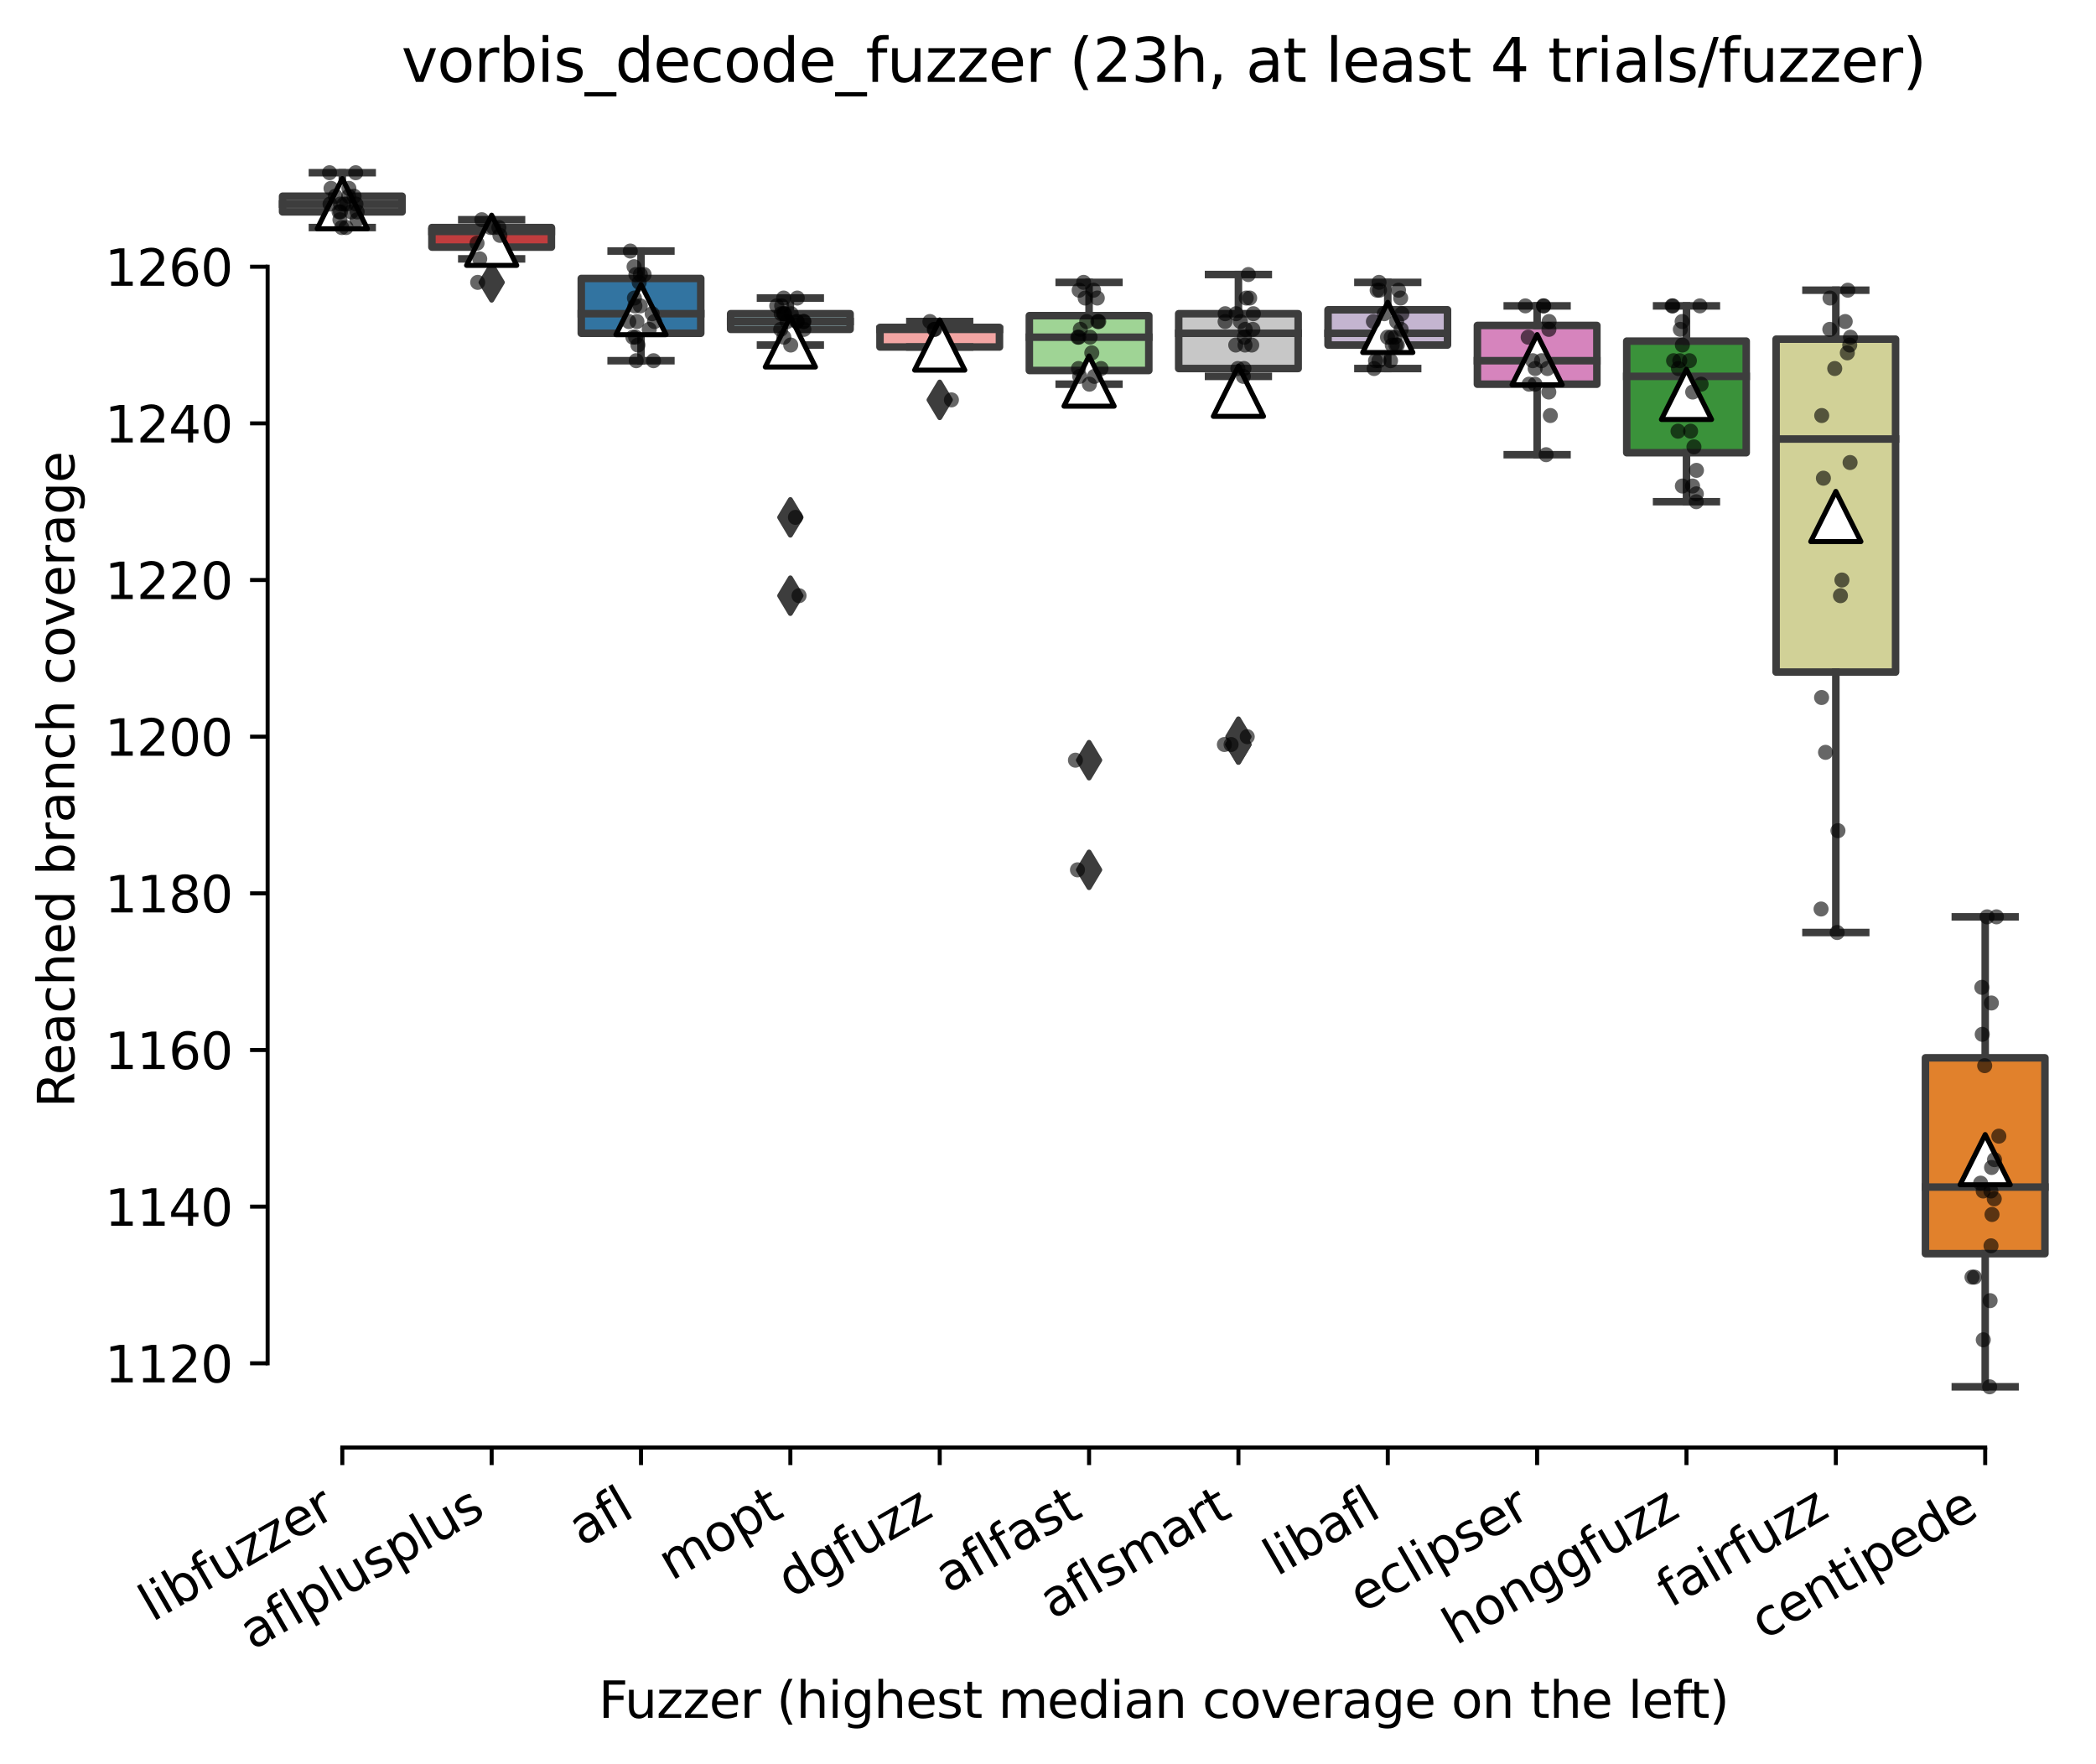 <?xml version="1.0" encoding="utf-8" standalone="no"?>
<!DOCTYPE svg PUBLIC "-//W3C//DTD SVG 1.1//EN"
  "http://www.w3.org/Graphics/SVG/1.1/DTD/svg11.dtd">
<svg xmlns:xlink="http://www.w3.org/1999/xlink" width="417.648pt" height="351.576pt" viewBox="0 0 417.648 351.576" xmlns="http://www.w3.org/2000/svg" version="1.1">
 <defs>
  <style type="text/css">*{stroke-linejoin: round; stroke-linecap: butt}</style>
 </defs>
 <g id="figure_1">
  <g id="patch_1">
   <path d="M 0 351.576 
L 417.648 351.576 
L 417.648 0 
L 0 0 
z
" style="fill: #ffffff"/>
  </g>
  <g id="axes_1">
   <g id="patch_2">
    <path d="M 53.328 288.43 
L 410.448 288.43 
L 410.448 22.318 
L 53.328 22.318 
z
" style="fill: #ffffff"/>
   </g>
   <g id="patch_3">
    <path d="M 56.304 42.218 
L 80.112 42.218 
L 80.112 39.096 
L 56.304 39.096 
L 56.304 42.218 
z
" clip-path="url(#p483f8e2cb8)" style="fill: #7f7f7f; stroke: #3d3d3d; stroke-width: 1.5; stroke-linejoin: miter"/>
   </g>
   <g id="patch_4">
    <path d="M 86.064 49.241 
L 109.872 49.241 
L 109.872 45.34 
L 86.064 45.34 
L 86.064 49.241 
z
" clip-path="url(#p483f8e2cb8)" style="fill: #c03d3e; stroke: #3d3d3d; stroke-width: 1.5; stroke-linejoin: miter"/>
   </g>
   <g id="patch_5">
    <path d="M 115.824 66.41 
L 139.632 66.41 
L 139.632 55.485 
L 115.824 55.485 
L 115.824 66.41 
z
" clip-path="url(#p483f8e2cb8)" style="fill: #3274a1; stroke: #3d3d3d; stroke-width: 1.5; stroke-linejoin: miter"/>
   </g>
   <g id="patch_6">
    <path d="M 145.584 65.63 
L 169.392 65.63 
L 169.392 62.508 
L 145.584 62.508 
L 145.584 65.63 
z
" clip-path="url(#p483f8e2cb8)" style="fill: #a7d4dc; stroke: #3d3d3d; stroke-width: 1.5; stroke-linejoin: miter"/>
   </g>
   <g id="patch_7">
    <path d="M 175.344 69.141 
L 199.152 69.141 
L 199.152 65.239 
L 175.344 65.239 
L 175.344 69.141 
z
" clip-path="url(#p483f8e2cb8)" style="fill: #f2a5a3; stroke: #3d3d3d; stroke-width: 1.5; stroke-linejoin: miter"/>
   </g>
   <g id="patch_8">
    <path d="M 205.104 73.824 
L 228.912 73.824 
L 228.912 62.898 
L 205.104 62.898 
L 205.104 73.824 
z
" clip-path="url(#p483f8e2cb8)" style="fill: #9fd495; stroke: #3d3d3d; stroke-width: 1.5; stroke-linejoin: miter"/>
   </g>
   <g id="patch_9">
    <path d="M 234.864 73.433 
L 258.672 73.433 
L 258.672 62.508 
L 234.864 62.508 
L 234.864 73.433 
z
" clip-path="url(#p483f8e2cb8)" style="fill: #c7c7c7; stroke: #3d3d3d; stroke-width: 1.5; stroke-linejoin: miter"/>
   </g>
   <g id="patch_10">
    <path d="M 264.624 68.751 
L 288.432 68.751 
L 288.432 61.728 
L 264.624 61.728 
L 264.624 68.751 
z
" clip-path="url(#p483f8e2cb8)" style="fill: #c4b5d0; stroke: #3d3d3d; stroke-width: 1.5; stroke-linejoin: miter"/>
   </g>
   <g id="patch_11">
    <path d="M 294.384 76.555 
L 318.192 76.555 
L 318.192 64.849 
L 294.384 64.849 
L 294.384 76.555 
z
" clip-path="url(#p483f8e2cb8)" style="fill: #d684bd; stroke: #3d3d3d; stroke-width: 1.5; stroke-linejoin: miter"/>
   </g>
   <g id="patch_12">
    <path d="M 324.144 90.212 
L 347.952 90.212 
L 347.952 67.971 
L 324.144 67.971 
L 324.144 90.212 
z
" clip-path="url(#p483f8e2cb8)" style="fill: #3a923a; stroke: #3d3d3d; stroke-width: 1.5; stroke-linejoin: miter"/>
   </g>
   <g id="patch_13">
    <path d="M 353.904 133.913 
L 377.712 133.913 
L 377.712 67.581 
L 353.904 67.581 
L 353.904 133.913 
z
" clip-path="url(#p483f8e2cb8)" style="fill: #d1d197; stroke: #3d3d3d; stroke-width: 1.5; stroke-linejoin: miter"/>
   </g>
   <g id="patch_14">
    <path d="M 383.664 249.801 
L 407.472 249.801 
L 407.472 210.782 
L 383.664 210.782 
L 383.664 249.801 
z
" clip-path="url(#p483f8e2cb8)" style="fill: #e1812c; stroke: #3d3d3d; stroke-width: 1.5; stroke-linejoin: miter"/>
   </g>
   <g id="matplotlib.axis_1">
    <g id="xtick_1">
     <g id="line2d_1">
      <defs>
       <path id="m8aae1ab19c" d="M 0 0 
L 0 3.5 
" style="stroke: #000000; stroke-width: 0.8"/>
      </defs>
      <g>
       <use xlink:href="#m8aae1ab19c" x="68.208" y="288.43" style="stroke: #000000; stroke-width: 0.8"/>
      </g>
     </g>
     <g id="text_1">
      <!-- libfuzzer -->
      <g transform="translate(30.342 323.272) rotate(-30) scale(0.1 -0.1)">
       <defs>
        <path id="DejaVuSans-6c" d="M 603 4863 
L 1178 4863 
L 1178 0 
L 603 0 
L 603 4863 
z
" transform="scale(0.016)"/>
        <path id="DejaVuSans-69" d="M 603 3500 
L 1178 3500 
L 1178 0 
L 603 0 
L 603 3500 
z
M 603 4863 
L 1178 4863 
L 1178 4134 
L 603 4134 
L 603 4863 
z
" transform="scale(0.016)"/>
        <path id="DejaVuSans-62" d="M 3116 1747 
Q 3116 2381 2855 2742 
Q 2594 3103 2138 3103 
Q 1681 3103 1420 2742 
Q 1159 2381 1159 1747 
Q 1159 1113 1420 752 
Q 1681 391 2138 391 
Q 2594 391 2855 752 
Q 3116 1113 3116 1747 
z
M 1159 2969 
Q 1341 3281 1617 3432 
Q 1894 3584 2278 3584 
Q 2916 3584 3314 3078 
Q 3713 2572 3713 1747 
Q 3713 922 3314 415 
Q 2916 -91 2278 -91 
Q 1894 -91 1617 61 
Q 1341 213 1159 525 
L 1159 0 
L 581 0 
L 581 4863 
L 1159 4863 
L 1159 2969 
z
" transform="scale(0.016)"/>
        <path id="DejaVuSans-66" d="M 2375 4863 
L 2375 4384 
L 1825 4384 
Q 1516 4384 1395 4259 
Q 1275 4134 1275 3809 
L 1275 3500 
L 2222 3500 
L 2222 3053 
L 1275 3053 
L 1275 0 
L 697 0 
L 697 3053 
L 147 3053 
L 147 3500 
L 697 3500 
L 697 3744 
Q 697 4328 969 4595 
Q 1241 4863 1831 4863 
L 2375 4863 
z
" transform="scale(0.016)"/>
        <path id="DejaVuSans-75" d="M 544 1381 
L 544 3500 
L 1119 3500 
L 1119 1403 
Q 1119 906 1312 657 
Q 1506 409 1894 409 
Q 2359 409 2629 706 
Q 2900 1003 2900 1516 
L 2900 3500 
L 3475 3500 
L 3475 0 
L 2900 0 
L 2900 538 
Q 2691 219 2414 64 
Q 2138 -91 1772 -91 
Q 1169 -91 856 284 
Q 544 659 544 1381 
z
M 1991 3584 
L 1991 3584 
z
" transform="scale(0.016)"/>
        <path id="DejaVuSans-7a" d="M 353 3500 
L 3084 3500 
L 3084 2975 
L 922 459 
L 3084 459 
L 3084 0 
L 275 0 
L 275 525 
L 2438 3041 
L 353 3041 
L 353 3500 
z
" transform="scale(0.016)"/>
        <path id="DejaVuSans-65" d="M 3597 1894 
L 3597 1613 
L 953 1613 
Q 991 1019 1311 708 
Q 1631 397 2203 397 
Q 2534 397 2845 478 
Q 3156 559 3463 722 
L 3463 178 
Q 3153 47 2828 -22 
Q 2503 -91 2169 -91 
Q 1331 -91 842 396 
Q 353 884 353 1716 
Q 353 2575 817 3079 
Q 1281 3584 2069 3584 
Q 2775 3584 3186 3129 
Q 3597 2675 3597 1894 
z
M 3022 2063 
Q 3016 2534 2758 2815 
Q 2500 3097 2075 3097 
Q 1594 3097 1305 2825 
Q 1016 2553 972 2059 
L 3022 2063 
z
" transform="scale(0.016)"/>
        <path id="DejaVuSans-72" d="M 2631 2963 
Q 2534 3019 2420 3045 
Q 2306 3072 2169 3072 
Q 1681 3072 1420 2755 
Q 1159 2438 1159 1844 
L 1159 0 
L 581 0 
L 581 3500 
L 1159 3500 
L 1159 2956 
Q 1341 3275 1631 3429 
Q 1922 3584 2338 3584 
Q 2397 3584 2469 3576 
Q 2541 3569 2628 3553 
L 2631 2963 
z
" transform="scale(0.016)"/>
       </defs>
       <use xlink:href="#DejaVuSans-6c"/>
       <use xlink:href="#DejaVuSans-69" x="27.783"/>
       <use xlink:href="#DejaVuSans-62" x="55.566"/>
       <use xlink:href="#DejaVuSans-66" x="119.043"/>
       <use xlink:href="#DejaVuSans-75" x="154.248"/>
       <use xlink:href="#DejaVuSans-7a" x="217.627"/>
       <use xlink:href="#DejaVuSans-7a" x="270.117"/>
       <use xlink:href="#DejaVuSans-65" x="322.607"/>
       <use xlink:href="#DejaVuSans-72" x="384.131"/>
      </g>
     </g>
    </g>
    <g id="xtick_2">
     <g id="line2d_2">
      <g>
       <use xlink:href="#m8aae1ab19c" x="97.968" y="288.43" style="stroke: #000000; stroke-width: 0.8"/>
      </g>
     </g>
     <g id="text_2">
      <!-- aflplusplus -->
      <g transform="translate(50.359 328.897) rotate(-30) scale(0.1 -0.1)">
       <defs>
        <path id="DejaVuSans-61" d="M 2194 1759 
Q 1497 1759 1228 1600 
Q 959 1441 959 1056 
Q 959 750 1161 570 
Q 1363 391 1709 391 
Q 2188 391 2477 730 
Q 2766 1069 2766 1631 
L 2766 1759 
L 2194 1759 
z
M 3341 1997 
L 3341 0 
L 2766 0 
L 2766 531 
Q 2569 213 2275 61 
Q 1981 -91 1556 -91 
Q 1019 -91 701 211 
Q 384 513 384 1019 
Q 384 1609 779 1909 
Q 1175 2209 1959 2209 
L 2766 2209 
L 2766 2266 
Q 2766 2663 2505 2880 
Q 2244 3097 1772 3097 
Q 1472 3097 1187 3025 
Q 903 2953 641 2809 
L 641 3341 
Q 956 3463 1253 3523 
Q 1550 3584 1831 3584 
Q 2591 3584 2966 3190 
Q 3341 2797 3341 1997 
z
" transform="scale(0.016)"/>
        <path id="DejaVuSans-70" d="M 1159 525 
L 1159 -1331 
L 581 -1331 
L 581 3500 
L 1159 3500 
L 1159 2969 
Q 1341 3281 1617 3432 
Q 1894 3584 2278 3584 
Q 2916 3584 3314 3078 
Q 3713 2572 3713 1747 
Q 3713 922 3314 415 
Q 2916 -91 2278 -91 
Q 1894 -91 1617 61 
Q 1341 213 1159 525 
z
M 3116 1747 
Q 3116 2381 2855 2742 
Q 2594 3103 2138 3103 
Q 1681 3103 1420 2742 
Q 1159 2381 1159 1747 
Q 1159 1113 1420 752 
Q 1681 391 2138 391 
Q 2594 391 2855 752 
Q 3116 1113 3116 1747 
z
" transform="scale(0.016)"/>
        <path id="DejaVuSans-73" d="M 2834 3397 
L 2834 2853 
Q 2591 2978 2328 3040 
Q 2066 3103 1784 3103 
Q 1356 3103 1142 2972 
Q 928 2841 928 2578 
Q 928 2378 1081 2264 
Q 1234 2150 1697 2047 
L 1894 2003 
Q 2506 1872 2764 1633 
Q 3022 1394 3022 966 
Q 3022 478 2636 193 
Q 2250 -91 1575 -91 
Q 1294 -91 989 -36 
Q 684 19 347 128 
L 347 722 
Q 666 556 975 473 
Q 1284 391 1588 391 
Q 1994 391 2212 530 
Q 2431 669 2431 922 
Q 2431 1156 2273 1281 
Q 2116 1406 1581 1522 
L 1381 1569 
Q 847 1681 609 1914 
Q 372 2147 372 2553 
Q 372 3047 722 3315 
Q 1072 3584 1716 3584 
Q 2034 3584 2315 3537 
Q 2597 3491 2834 3397 
z
" transform="scale(0.016)"/>
       </defs>
       <use xlink:href="#DejaVuSans-61"/>
       <use xlink:href="#DejaVuSans-66" x="61.279"/>
       <use xlink:href="#DejaVuSans-6c" x="96.484"/>
       <use xlink:href="#DejaVuSans-70" x="124.268"/>
       <use xlink:href="#DejaVuSans-6c" x="187.744"/>
       <use xlink:href="#DejaVuSans-75" x="215.527"/>
       <use xlink:href="#DejaVuSans-73" x="278.906"/>
       <use xlink:href="#DejaVuSans-70" x="331.006"/>
       <use xlink:href="#DejaVuSans-6c" x="394.482"/>
       <use xlink:href="#DejaVuSans-75" x="422.266"/>
       <use xlink:href="#DejaVuSans-73" x="485.645"/>
      </g>
     </g>
    </g>
    <g id="xtick_3">
     <g id="line2d_3">
      <g>
       <use xlink:href="#m8aae1ab19c" x="127.728" y="288.43" style="stroke: #000000; stroke-width: 0.8"/>
      </g>
     </g>
     <g id="text_3">
      <!-- afl -->
      <g transform="translate(115.927 308.224) rotate(-30) scale(0.1 -0.1)">
       <use xlink:href="#DejaVuSans-61"/>
       <use xlink:href="#DejaVuSans-66" x="61.279"/>
       <use xlink:href="#DejaVuSans-6c" x="96.484"/>
      </g>
     </g>
    </g>
    <g id="xtick_4">
     <g id="line2d_4">
      <g>
       <use xlink:href="#m8aae1ab19c" x="157.488" y="288.43" style="stroke: #000000; stroke-width: 0.8"/>
      </g>
     </g>
     <g id="text_4">
      <!-- mopt -->
      <g transform="translate(133.821 315.075) rotate(-30) scale(0.1 -0.1)">
       <defs>
        <path id="DejaVuSans-6d" d="M 3328 2828 
Q 3544 3216 3844 3400 
Q 4144 3584 4550 3584 
Q 5097 3584 5394 3201 
Q 5691 2819 5691 2113 
L 5691 0 
L 5113 0 
L 5113 2094 
Q 5113 2597 4934 2840 
Q 4756 3084 4391 3084 
Q 3944 3084 3684 2787 
Q 3425 2491 3425 1978 
L 3425 0 
L 2847 0 
L 2847 2094 
Q 2847 2600 2669 2842 
Q 2491 3084 2119 3084 
Q 1678 3084 1418 2786 
Q 1159 2488 1159 1978 
L 1159 0 
L 581 0 
L 581 3500 
L 1159 3500 
L 1159 2956 
Q 1356 3278 1631 3431 
Q 1906 3584 2284 3584 
Q 2666 3584 2933 3390 
Q 3200 3197 3328 2828 
z
" transform="scale(0.016)"/>
        <path id="DejaVuSans-6f" d="M 1959 3097 
Q 1497 3097 1228 2736 
Q 959 2375 959 1747 
Q 959 1119 1226 758 
Q 1494 397 1959 397 
Q 2419 397 2687 759 
Q 2956 1122 2956 1747 
Q 2956 2369 2687 2733 
Q 2419 3097 1959 3097 
z
M 1959 3584 
Q 2709 3584 3137 3096 
Q 3566 2609 3566 1747 
Q 3566 888 3137 398 
Q 2709 -91 1959 -91 
Q 1206 -91 779 398 
Q 353 888 353 1747 
Q 353 2609 779 3096 
Q 1206 3584 1959 3584 
z
" transform="scale(0.016)"/>
        <path id="DejaVuSans-74" d="M 1172 4494 
L 1172 3500 
L 2356 3500 
L 2356 3053 
L 1172 3053 
L 1172 1153 
Q 1172 725 1289 603 
Q 1406 481 1766 481 
L 2356 481 
L 2356 0 
L 1766 0 
Q 1100 0 847 248 
Q 594 497 594 1153 
L 594 3053 
L 172 3053 
L 172 3500 
L 594 3500 
L 594 4494 
L 1172 4494 
z
" transform="scale(0.016)"/>
       </defs>
       <use xlink:href="#DejaVuSans-6d"/>
       <use xlink:href="#DejaVuSans-6f" x="97.412"/>
       <use xlink:href="#DejaVuSans-70" x="158.594"/>
       <use xlink:href="#DejaVuSans-74" x="222.07"/>
      </g>
     </g>
    </g>
    <g id="xtick_5">
     <g id="line2d_5">
      <g>
       <use xlink:href="#m8aae1ab19c" x="187.248" y="288.43" style="stroke: #000000; stroke-width: 0.8"/>
      </g>
     </g>
     <g id="text_5">
      <!-- dgfuzz -->
      <g transform="translate(157.585 318.536) rotate(-30) scale(0.1 -0.1)">
       <defs>
        <path id="DejaVuSans-64" d="M 2906 2969 
L 2906 4863 
L 3481 4863 
L 3481 0 
L 2906 0 
L 2906 525 
Q 2725 213 2448 61 
Q 2172 -91 1784 -91 
Q 1150 -91 751 415 
Q 353 922 353 1747 
Q 353 2572 751 3078 
Q 1150 3584 1784 3584 
Q 2172 3584 2448 3432 
Q 2725 3281 2906 2969 
z
M 947 1747 
Q 947 1113 1208 752 
Q 1469 391 1925 391 
Q 2381 391 2643 752 
Q 2906 1113 2906 1747 
Q 2906 2381 2643 2742 
Q 2381 3103 1925 3103 
Q 1469 3103 1208 2742 
Q 947 2381 947 1747 
z
" transform="scale(0.016)"/>
        <path id="DejaVuSans-67" d="M 2906 1791 
Q 2906 2416 2648 2759 
Q 2391 3103 1925 3103 
Q 1463 3103 1205 2759 
Q 947 2416 947 1791 
Q 947 1169 1205 825 
Q 1463 481 1925 481 
Q 2391 481 2648 825 
Q 2906 1169 2906 1791 
z
M 3481 434 
Q 3481 -459 3084 -895 
Q 2688 -1331 1869 -1331 
Q 1566 -1331 1297 -1286 
Q 1028 -1241 775 -1147 
L 775 -588 
Q 1028 -725 1275 -790 
Q 1522 -856 1778 -856 
Q 2344 -856 2625 -561 
Q 2906 -266 2906 331 
L 2906 616 
Q 2728 306 2450 153 
Q 2172 0 1784 0 
Q 1141 0 747 490 
Q 353 981 353 1791 
Q 353 2603 747 3093 
Q 1141 3584 1784 3584 
Q 2172 3584 2450 3431 
Q 2728 3278 2906 2969 
L 2906 3500 
L 3481 3500 
L 3481 434 
z
" transform="scale(0.016)"/>
       </defs>
       <use xlink:href="#DejaVuSans-64"/>
       <use xlink:href="#DejaVuSans-67" x="63.477"/>
       <use xlink:href="#DejaVuSans-66" x="126.953"/>
       <use xlink:href="#DejaVuSans-75" x="162.158"/>
       <use xlink:href="#DejaVuSans-7a" x="225.537"/>
       <use xlink:href="#DejaVuSans-7a" x="278.027"/>
      </g>
     </g>
    </g>
    <g id="xtick_6">
     <g id="line2d_6">
      <g>
       <use xlink:href="#m8aae1ab19c" x="217.008" y="288.43" style="stroke: #000000; stroke-width: 0.8"/>
      </g>
     </g>
     <g id="text_6">
      <!-- aflfast -->
      <g transform="translate(188.944 317.613) rotate(-30) scale(0.1 -0.1)">
       <use xlink:href="#DejaVuSans-61"/>
       <use xlink:href="#DejaVuSans-66" x="61.279"/>
       <use xlink:href="#DejaVuSans-6c" x="96.484"/>
       <use xlink:href="#DejaVuSans-66" x="124.268"/>
       <use xlink:href="#DejaVuSans-61" x="159.473"/>
       <use xlink:href="#DejaVuSans-73" x="220.752"/>
       <use xlink:href="#DejaVuSans-74" x="272.852"/>
      </g>
     </g>
    </g>
    <g id="xtick_7">
     <g id="line2d_7">
      <g>
       <use xlink:href="#m8aae1ab19c" x="246.768" y="288.43" style="stroke: #000000; stroke-width: 0.8"/>
      </g>
     </g>
     <g id="text_7">
      <!-- aflsmart -->
      <g transform="translate(209.757 322.779) rotate(-30) scale(0.1 -0.1)">
       <use xlink:href="#DejaVuSans-61"/>
       <use xlink:href="#DejaVuSans-66" x="61.279"/>
       <use xlink:href="#DejaVuSans-6c" x="96.484"/>
       <use xlink:href="#DejaVuSans-73" x="124.268"/>
       <use xlink:href="#DejaVuSans-6d" x="176.367"/>
       <use xlink:href="#DejaVuSans-61" x="273.779"/>
       <use xlink:href="#DejaVuSans-72" x="335.059"/>
       <use xlink:href="#DejaVuSans-74" x="376.172"/>
      </g>
     </g>
    </g>
    <g id="xtick_8">
     <g id="line2d_8">
      <g>
       <use xlink:href="#m8aae1ab19c" x="276.528" y="288.43" style="stroke: #000000; stroke-width: 0.8"/>
      </g>
     </g>
     <g id="text_8">
      <!-- libafl -->
      <g transform="translate(254.417 314.176) rotate(-30) scale(0.1 -0.1)">
       <use xlink:href="#DejaVuSans-6c"/>
       <use xlink:href="#DejaVuSans-69" x="27.783"/>
       <use xlink:href="#DejaVuSans-62" x="55.566"/>
       <use xlink:href="#DejaVuSans-61" x="119.043"/>
       <use xlink:href="#DejaVuSans-66" x="180.322"/>
       <use xlink:href="#DejaVuSans-6c" x="215.527"/>
      </g>
     </g>
    </g>
    <g id="xtick_9">
     <g id="line2d_9">
      <g>
       <use xlink:href="#m8aae1ab19c" x="306.288" y="288.43" style="stroke: #000000; stroke-width: 0.8"/>
      </g>
     </g>
     <g id="text_9">
      <!-- eclipser -->
      <g transform="translate(271.448 321.525) rotate(-30) scale(0.1 -0.1)">
       <defs>
        <path id="DejaVuSans-63" d="M 3122 3366 
L 3122 2828 
Q 2878 2963 2633 3030 
Q 2388 3097 2138 3097 
Q 1578 3097 1268 2742 
Q 959 2388 959 1747 
Q 959 1106 1268 751 
Q 1578 397 2138 397 
Q 2388 397 2633 464 
Q 2878 531 3122 666 
L 3122 134 
Q 2881 22 2623 -34 
Q 2366 -91 2075 -91 
Q 1284 -91 818 406 
Q 353 903 353 1747 
Q 353 2603 823 3093 
Q 1294 3584 2113 3584 
Q 2378 3584 2631 3529 
Q 2884 3475 3122 3366 
z
" transform="scale(0.016)"/>
       </defs>
       <use xlink:href="#DejaVuSans-65"/>
       <use xlink:href="#DejaVuSans-63" x="61.523"/>
       <use xlink:href="#DejaVuSans-6c" x="116.504"/>
       <use xlink:href="#DejaVuSans-69" x="144.287"/>
       <use xlink:href="#DejaVuSans-70" x="172.07"/>
       <use xlink:href="#DejaVuSans-73" x="235.547"/>
       <use xlink:href="#DejaVuSans-65" x="287.646"/>
       <use xlink:href="#DejaVuSans-72" x="349.17"/>
      </g>
     </g>
    </g>
    <g id="xtick_10">
     <g id="line2d_10">
      <g>
       <use xlink:href="#m8aae1ab19c" x="336.048" y="288.43" style="stroke: #000000; stroke-width: 0.8"/>
      </g>
     </g>
     <g id="text_10">
      <!-- honggfuzz -->
      <g transform="translate(290.109 327.933) rotate(-30) scale(0.1 -0.1)">
       <defs>
        <path id="DejaVuSans-68" d="M 3513 2113 
L 3513 0 
L 2938 0 
L 2938 2094 
Q 2938 2591 2744 2837 
Q 2550 3084 2163 3084 
Q 1697 3084 1428 2787 
Q 1159 2491 1159 1978 
L 1159 0 
L 581 0 
L 581 4863 
L 1159 4863 
L 1159 2956 
Q 1366 3272 1645 3428 
Q 1925 3584 2291 3584 
Q 2894 3584 3203 3211 
Q 3513 2838 3513 2113 
z
" transform="scale(0.016)"/>
        <path id="DejaVuSans-6e" d="M 3513 2113 
L 3513 0 
L 2938 0 
L 2938 2094 
Q 2938 2591 2744 2837 
Q 2550 3084 2163 3084 
Q 1697 3084 1428 2787 
Q 1159 2491 1159 1978 
L 1159 0 
L 581 0 
L 581 3500 
L 1159 3500 
L 1159 2956 
Q 1366 3272 1645 3428 
Q 1925 3584 2291 3584 
Q 2894 3584 3203 3211 
Q 3513 2838 3513 2113 
z
" transform="scale(0.016)"/>
       </defs>
       <use xlink:href="#DejaVuSans-68"/>
       <use xlink:href="#DejaVuSans-6f" x="63.379"/>
       <use xlink:href="#DejaVuSans-6e" x="124.561"/>
       <use xlink:href="#DejaVuSans-67" x="187.939"/>
       <use xlink:href="#DejaVuSans-67" x="251.416"/>
       <use xlink:href="#DejaVuSans-66" x="314.893"/>
       <use xlink:href="#DejaVuSans-75" x="350.098"/>
       <use xlink:href="#DejaVuSans-7a" x="413.477"/>
       <use xlink:href="#DejaVuSans-7a" x="465.967"/>
      </g>
     </g>
    </g>
    <g id="xtick_11">
     <g id="line2d_11">
      <g>
       <use xlink:href="#m8aae1ab19c" x="365.808" y="288.43" style="stroke: #000000; stroke-width: 0.8"/>
      </g>
     </g>
     <g id="text_11">
      <!-- fairfuzz -->
      <g transform="translate(332.819 320.457) rotate(-30) scale(0.1 -0.1)">
       <use xlink:href="#DejaVuSans-66"/>
       <use xlink:href="#DejaVuSans-61" x="35.205"/>
       <use xlink:href="#DejaVuSans-69" x="96.484"/>
       <use xlink:href="#DejaVuSans-72" x="124.268"/>
       <use xlink:href="#DejaVuSans-66" x="165.381"/>
       <use xlink:href="#DejaVuSans-75" x="200.586"/>
       <use xlink:href="#DejaVuSans-7a" x="263.965"/>
       <use xlink:href="#DejaVuSans-7a" x="316.455"/>
      </g>
     </g>
    </g>
    <g id="xtick_12">
     <g id="line2d_12">
      <g>
       <use xlink:href="#m8aae1ab19c" x="395.568" y="288.43" style="stroke: #000000; stroke-width: 0.8"/>
      </g>
     </g>
     <g id="text_12">
      <!-- centipede -->
      <g transform="translate(351.495 326.856) rotate(-30) scale(0.1 -0.1)">
       <use xlink:href="#DejaVuSans-63"/>
       <use xlink:href="#DejaVuSans-65" x="54.98"/>
       <use xlink:href="#DejaVuSans-6e" x="116.504"/>
       <use xlink:href="#DejaVuSans-74" x="179.883"/>
       <use xlink:href="#DejaVuSans-69" x="219.092"/>
       <use xlink:href="#DejaVuSans-70" x="246.875"/>
       <use xlink:href="#DejaVuSans-65" x="310.352"/>
       <use xlink:href="#DejaVuSans-64" x="371.875"/>
       <use xlink:href="#DejaVuSans-65" x="435.352"/>
      </g>
     </g>
    </g>
    <g id="text_13">
     <!-- Fuzzer (highest median coverage on the left) -->
     <g transform="translate(119.27 342.297) scale(0.1 -0.1)">
      <defs>
       <path id="DejaVuSans-46" d="M 628 4666 
L 3309 4666 
L 3309 4134 
L 1259 4134 
L 1259 2759 
L 3109 2759 
L 3109 2228 
L 1259 2228 
L 1259 0 
L 628 0 
L 628 4666 
z
" transform="scale(0.016)"/>
       <path id="DejaVuSans-20" transform="scale(0.016)"/>
       <path id="DejaVuSans-28" d="M 1984 4856 
Q 1566 4138 1362 3434 
Q 1159 2731 1159 2009 
Q 1159 1288 1364 580 
Q 1569 -128 1984 -844 
L 1484 -844 
Q 1016 -109 783 600 
Q 550 1309 550 2009 
Q 550 2706 781 3412 
Q 1013 4119 1484 4856 
L 1984 4856 
z
" transform="scale(0.016)"/>
       <path id="DejaVuSans-76" d="M 191 3500 
L 800 3500 
L 1894 563 
L 2988 3500 
L 3597 3500 
L 2284 0 
L 1503 0 
L 191 3500 
z
" transform="scale(0.016)"/>
       <path id="DejaVuSans-29" d="M 513 4856 
L 1013 4856 
Q 1481 4119 1714 3412 
Q 1947 2706 1947 2009 
Q 1947 1309 1714 600 
Q 1481 -109 1013 -844 
L 513 -844 
Q 928 -128 1133 580 
Q 1338 1288 1338 2009 
Q 1338 2731 1133 3434 
Q 928 4138 513 4856 
z
" transform="scale(0.016)"/>
      </defs>
      <use xlink:href="#DejaVuSans-46"/>
      <use xlink:href="#DejaVuSans-75" x="52.02"/>
      <use xlink:href="#DejaVuSans-7a" x="115.398"/>
      <use xlink:href="#DejaVuSans-7a" x="167.889"/>
      <use xlink:href="#DejaVuSans-65" x="220.379"/>
      <use xlink:href="#DejaVuSans-72" x="281.902"/>
      <use xlink:href="#DejaVuSans-20" x="323.016"/>
      <use xlink:href="#DejaVuSans-28" x="354.803"/>
      <use xlink:href="#DejaVuSans-68" x="393.816"/>
      <use xlink:href="#DejaVuSans-69" x="457.195"/>
      <use xlink:href="#DejaVuSans-67" x="484.979"/>
      <use xlink:href="#DejaVuSans-68" x="548.455"/>
      <use xlink:href="#DejaVuSans-65" x="611.834"/>
      <use xlink:href="#DejaVuSans-73" x="673.357"/>
      <use xlink:href="#DejaVuSans-74" x="725.457"/>
      <use xlink:href="#DejaVuSans-20" x="764.666"/>
      <use xlink:href="#DejaVuSans-6d" x="796.453"/>
      <use xlink:href="#DejaVuSans-65" x="893.865"/>
      <use xlink:href="#DejaVuSans-64" x="955.389"/>
      <use xlink:href="#DejaVuSans-69" x="1018.865"/>
      <use xlink:href="#DejaVuSans-61" x="1046.648"/>
      <use xlink:href="#DejaVuSans-6e" x="1107.928"/>
      <use xlink:href="#DejaVuSans-20" x="1171.307"/>
      <use xlink:href="#DejaVuSans-63" x="1203.094"/>
      <use xlink:href="#DejaVuSans-6f" x="1258.074"/>
      <use xlink:href="#DejaVuSans-76" x="1319.256"/>
      <use xlink:href="#DejaVuSans-65" x="1378.436"/>
      <use xlink:href="#DejaVuSans-72" x="1439.959"/>
      <use xlink:href="#DejaVuSans-61" x="1481.072"/>
      <use xlink:href="#DejaVuSans-67" x="1542.352"/>
      <use xlink:href="#DejaVuSans-65" x="1605.828"/>
      <use xlink:href="#DejaVuSans-20" x="1667.352"/>
      <use xlink:href="#DejaVuSans-6f" x="1699.139"/>
      <use xlink:href="#DejaVuSans-6e" x="1760.32"/>
      <use xlink:href="#DejaVuSans-20" x="1823.699"/>
      <use xlink:href="#DejaVuSans-74" x="1855.486"/>
      <use xlink:href="#DejaVuSans-68" x="1894.695"/>
      <use xlink:href="#DejaVuSans-65" x="1958.074"/>
      <use xlink:href="#DejaVuSans-20" x="2019.598"/>
      <use xlink:href="#DejaVuSans-6c" x="2051.385"/>
      <use xlink:href="#DejaVuSans-65" x="2079.168"/>
      <use xlink:href="#DejaVuSans-66" x="2140.691"/>
      <use xlink:href="#DejaVuSans-74" x="2174.146"/>
      <use xlink:href="#DejaVuSans-29" x="2213.355"/>
     </g>
    </g>
   </g>
   <g id="matplotlib.axis_2">
    <g id="ytick_1">
     <g id="line2d_13">
      <defs>
       <path id="m93e068f834" d="M 0 0 
L -3.5 0 
" style="stroke: #000000; stroke-width: 0.8"/>
      </defs>
      <g>
       <use xlink:href="#m93e068f834" x="53.328" y="271.652" style="stroke: #000000; stroke-width: 0.8"/>
      </g>
     </g>
     <g id="text_14">
      <!-- 1120 -->
      <g transform="translate(20.878 275.451) scale(0.1 -0.1)">
       <defs>
        <path id="DejaVuSans-31" d="M 794 531 
L 1825 531 
L 1825 4091 
L 703 3866 
L 703 4441 
L 1819 4666 
L 2450 4666 
L 2450 531 
L 3481 531 
L 3481 0 
L 794 0 
L 794 531 
z
" transform="scale(0.016)"/>
        <path id="DejaVuSans-32" d="M 1228 531 
L 3431 531 
L 3431 0 
L 469 0 
L 469 531 
Q 828 903 1448 1529 
Q 2069 2156 2228 2338 
Q 2531 2678 2651 2914 
Q 2772 3150 2772 3378 
Q 2772 3750 2511 3984 
Q 2250 4219 1831 4219 
Q 1534 4219 1204 4116 
Q 875 4013 500 3803 
L 500 4441 
Q 881 4594 1212 4672 
Q 1544 4750 1819 4750 
Q 2544 4750 2975 4387 
Q 3406 4025 3406 3419 
Q 3406 3131 3298 2873 
Q 3191 2616 2906 2266 
Q 2828 2175 2409 1742 
Q 1991 1309 1228 531 
z
" transform="scale(0.016)"/>
        <path id="DejaVuSans-30" d="M 2034 4250 
Q 1547 4250 1301 3770 
Q 1056 3291 1056 2328 
Q 1056 1369 1301 889 
Q 1547 409 2034 409 
Q 2525 409 2770 889 
Q 3016 1369 3016 2328 
Q 3016 3291 2770 3770 
Q 2525 4250 2034 4250 
z
M 2034 4750 
Q 2819 4750 3233 4129 
Q 3647 3509 3647 2328 
Q 3647 1150 3233 529 
Q 2819 -91 2034 -91 
Q 1250 -91 836 529 
Q 422 1150 422 2328 
Q 422 3509 836 4129 
Q 1250 4750 2034 4750 
z
" transform="scale(0.016)"/>
       </defs>
       <use xlink:href="#DejaVuSans-31"/>
       <use xlink:href="#DejaVuSans-31" x="63.623"/>
       <use xlink:href="#DejaVuSans-32" x="127.246"/>
       <use xlink:href="#DejaVuSans-30" x="190.869"/>
      </g>
     </g>
    </g>
    <g id="ytick_2">
     <g id="line2d_14">
      <g>
       <use xlink:href="#m93e068f834" x="53.328" y="240.436" style="stroke: #000000; stroke-width: 0.8"/>
      </g>
     </g>
     <g id="text_15">
      <!-- 1140 -->
      <g transform="translate(20.878 244.236) scale(0.1 -0.1)">
       <defs>
        <path id="DejaVuSans-34" d="M 2419 4116 
L 825 1625 
L 2419 1625 
L 2419 4116 
z
M 2253 4666 
L 3047 4666 
L 3047 1625 
L 3713 1625 
L 3713 1100 
L 3047 1100 
L 3047 0 
L 2419 0 
L 2419 1100 
L 313 1100 
L 313 1709 
L 2253 4666 
z
" transform="scale(0.016)"/>
       </defs>
       <use xlink:href="#DejaVuSans-31"/>
       <use xlink:href="#DejaVuSans-31" x="63.623"/>
       <use xlink:href="#DejaVuSans-34" x="127.246"/>
       <use xlink:href="#DejaVuSans-30" x="190.869"/>
      </g>
     </g>
    </g>
    <g id="ytick_3">
     <g id="line2d_15">
      <g>
       <use xlink:href="#m93e068f834" x="53.328" y="209.221" style="stroke: #000000; stroke-width: 0.8"/>
      </g>
     </g>
     <g id="text_16">
      <!-- 1160 -->
      <g transform="translate(20.878 213.02) scale(0.1 -0.1)">
       <defs>
        <path id="DejaVuSans-36" d="M 2113 2584 
Q 1688 2584 1439 2293 
Q 1191 2003 1191 1497 
Q 1191 994 1439 701 
Q 1688 409 2113 409 
Q 2538 409 2786 701 
Q 3034 994 3034 1497 
Q 3034 2003 2786 2293 
Q 2538 2584 2113 2584 
z
M 3366 4563 
L 3366 3988 
Q 3128 4100 2886 4159 
Q 2644 4219 2406 4219 
Q 1781 4219 1451 3797 
Q 1122 3375 1075 2522 
Q 1259 2794 1537 2939 
Q 1816 3084 2150 3084 
Q 2853 3084 3261 2657 
Q 3669 2231 3669 1497 
Q 3669 778 3244 343 
Q 2819 -91 2113 -91 
Q 1303 -91 875 529 
Q 447 1150 447 2328 
Q 447 3434 972 4092 
Q 1497 4750 2381 4750 
Q 2619 4750 2861 4703 
Q 3103 4656 3366 4563 
z
" transform="scale(0.016)"/>
       </defs>
       <use xlink:href="#DejaVuSans-31"/>
       <use xlink:href="#DejaVuSans-31" x="63.623"/>
       <use xlink:href="#DejaVuSans-36" x="127.246"/>
       <use xlink:href="#DejaVuSans-30" x="190.869"/>
      </g>
     </g>
    </g>
    <g id="ytick_4">
     <g id="line2d_16">
      <g>
       <use xlink:href="#m93e068f834" x="53.328" y="178.005" style="stroke: #000000; stroke-width: 0.8"/>
      </g>
     </g>
     <g id="text_17">
      <!-- 1180 -->
      <g transform="translate(20.878 181.805) scale(0.1 -0.1)">
       <defs>
        <path id="DejaVuSans-38" d="M 2034 2216 
Q 1584 2216 1326 1975 
Q 1069 1734 1069 1313 
Q 1069 891 1326 650 
Q 1584 409 2034 409 
Q 2484 409 2743 651 
Q 3003 894 3003 1313 
Q 3003 1734 2745 1975 
Q 2488 2216 2034 2216 
z
M 1403 2484 
Q 997 2584 770 2862 
Q 544 3141 544 3541 
Q 544 4100 942 4425 
Q 1341 4750 2034 4750 
Q 2731 4750 3128 4425 
Q 3525 4100 3525 3541 
Q 3525 3141 3298 2862 
Q 3072 2584 2669 2484 
Q 3125 2378 3379 2068 
Q 3634 1759 3634 1313 
Q 3634 634 3220 271 
Q 2806 -91 2034 -91 
Q 1263 -91 848 271 
Q 434 634 434 1313 
Q 434 1759 690 2068 
Q 947 2378 1403 2484 
z
M 1172 3481 
Q 1172 3119 1398 2916 
Q 1625 2713 2034 2713 
Q 2441 2713 2670 2916 
Q 2900 3119 2900 3481 
Q 2900 3844 2670 4047 
Q 2441 4250 2034 4250 
Q 1625 4250 1398 4047 
Q 1172 3844 1172 3481 
z
" transform="scale(0.016)"/>
       </defs>
       <use xlink:href="#DejaVuSans-31"/>
       <use xlink:href="#DejaVuSans-31" x="63.623"/>
       <use xlink:href="#DejaVuSans-38" x="127.246"/>
       <use xlink:href="#DejaVuSans-30" x="190.869"/>
      </g>
     </g>
    </g>
    <g id="ytick_5">
     <g id="line2d_17">
      <g>
       <use xlink:href="#m93e068f834" x="53.328" y="146.79" style="stroke: #000000; stroke-width: 0.8"/>
      </g>
     </g>
     <g id="text_18">
      <!-- 1200 -->
      <g transform="translate(20.878 150.589) scale(0.1 -0.1)">
       <use xlink:href="#DejaVuSans-31"/>
       <use xlink:href="#DejaVuSans-32" x="63.623"/>
       <use xlink:href="#DejaVuSans-30" x="127.246"/>
       <use xlink:href="#DejaVuSans-30" x="190.869"/>
      </g>
     </g>
    </g>
    <g id="ytick_6">
     <g id="line2d_18">
      <g>
       <use xlink:href="#m93e068f834" x="53.328" y="115.574" style="stroke: #000000; stroke-width: 0.8"/>
      </g>
     </g>
     <g id="text_19">
      <!-- 1220 -->
      <g transform="translate(20.878 119.374) scale(0.1 -0.1)">
       <use xlink:href="#DejaVuSans-31"/>
       <use xlink:href="#DejaVuSans-32" x="63.623"/>
       <use xlink:href="#DejaVuSans-32" x="127.246"/>
       <use xlink:href="#DejaVuSans-30" x="190.869"/>
      </g>
     </g>
    </g>
    <g id="ytick_7">
     <g id="line2d_19">
      <g>
       <use xlink:href="#m93e068f834" x="53.328" y="84.359" style="stroke: #000000; stroke-width: 0.8"/>
      </g>
     </g>
     <g id="text_20">
      <!-- 1240 -->
      <g transform="translate(20.878 88.158) scale(0.1 -0.1)">
       <use xlink:href="#DejaVuSans-31"/>
       <use xlink:href="#DejaVuSans-32" x="63.623"/>
       <use xlink:href="#DejaVuSans-34" x="127.246"/>
       <use xlink:href="#DejaVuSans-30" x="190.869"/>
      </g>
     </g>
    </g>
    <g id="ytick_8">
     <g id="line2d_20">
      <g>
       <use xlink:href="#m93e068f834" x="53.328" y="53.143" style="stroke: #000000; stroke-width: 0.8"/>
      </g>
     </g>
     <g id="text_21">
      <!-- 1260 -->
      <g transform="translate(20.878 56.943) scale(0.1 -0.1)">
       <use xlink:href="#DejaVuSans-31"/>
       <use xlink:href="#DejaVuSans-32" x="63.623"/>
       <use xlink:href="#DejaVuSans-36" x="127.246"/>
       <use xlink:href="#DejaVuSans-30" x="190.869"/>
      </g>
     </g>
    </g>
    <g id="text_22">
     <!-- Reached branch coverage -->
     <g transform="translate(14.798 220.706) rotate(-90) scale(0.1 -0.1)">
      <defs>
       <path id="DejaVuSans-52" d="M 2841 2188 
Q 3044 2119 3236 1894 
Q 3428 1669 3622 1275 
L 4263 0 
L 3584 0 
L 2988 1197 
Q 2756 1666 2539 1819 
Q 2322 1972 1947 1972 
L 1259 1972 
L 1259 0 
L 628 0 
L 628 4666 
L 2053 4666 
Q 2853 4666 3247 4331 
Q 3641 3997 3641 3322 
Q 3641 2881 3436 2590 
Q 3231 2300 2841 2188 
z
M 1259 4147 
L 1259 2491 
L 2053 2491 
Q 2509 2491 2742 2702 
Q 2975 2913 2975 3322 
Q 2975 3731 2742 3939 
Q 2509 4147 2053 4147 
L 1259 4147 
z
" transform="scale(0.016)"/>
      </defs>
      <use xlink:href="#DejaVuSans-52"/>
      <use xlink:href="#DejaVuSans-65" x="64.982"/>
      <use xlink:href="#DejaVuSans-61" x="126.506"/>
      <use xlink:href="#DejaVuSans-63" x="187.785"/>
      <use xlink:href="#DejaVuSans-68" x="242.766"/>
      <use xlink:href="#DejaVuSans-65" x="306.145"/>
      <use xlink:href="#DejaVuSans-64" x="367.668"/>
      <use xlink:href="#DejaVuSans-20" x="431.145"/>
      <use xlink:href="#DejaVuSans-62" x="462.932"/>
      <use xlink:href="#DejaVuSans-72" x="526.408"/>
      <use xlink:href="#DejaVuSans-61" x="567.521"/>
      <use xlink:href="#DejaVuSans-6e" x="628.801"/>
      <use xlink:href="#DejaVuSans-63" x="692.18"/>
      <use xlink:href="#DejaVuSans-68" x="747.16"/>
      <use xlink:href="#DejaVuSans-20" x="810.539"/>
      <use xlink:href="#DejaVuSans-63" x="842.326"/>
      <use xlink:href="#DejaVuSans-6f" x="897.307"/>
      <use xlink:href="#DejaVuSans-76" x="958.488"/>
      <use xlink:href="#DejaVuSans-65" x="1017.668"/>
      <use xlink:href="#DejaVuSans-72" x="1079.191"/>
      <use xlink:href="#DejaVuSans-61" x="1120.305"/>
      <use xlink:href="#DejaVuSans-67" x="1181.584"/>
      <use xlink:href="#DejaVuSans-65" x="1245.061"/>
     </g>
    </g>
   </g>
   <g id="line2d_21">
    <path d="M 68.208 42.218 
L 68.208 45.34 
" clip-path="url(#p483f8e2cb8)" style="fill: none; stroke: #3d3d3d; stroke-width: 1.5; stroke-linecap: square"/>
   </g>
   <g id="line2d_22">
    <path d="M 68.208 39.096 
L 68.208 34.414 
" clip-path="url(#p483f8e2cb8)" style="fill: none; stroke: #3d3d3d; stroke-width: 1.5; stroke-linecap: square"/>
   </g>
   <g id="line2d_23">
    <path d="M 62.256 45.34 
L 74.16 45.34 
" clip-path="url(#p483f8e2cb8)" style="fill: none; stroke: #3d3d3d; stroke-width: 1.5; stroke-linecap: square"/>
   </g>
   <g id="line2d_24">
    <path d="M 62.256 34.414 
L 74.16 34.414 
" clip-path="url(#p483f8e2cb8)" style="fill: none; stroke: #3d3d3d; stroke-width: 1.5; stroke-linecap: square"/>
   </g>
   <g id="line2d_25"/>
   <g id="line2d_26">
    <path d="M 97.968 49.241 
L 97.968 51.583 
" clip-path="url(#p483f8e2cb8)" style="fill: none; stroke: #3d3d3d; stroke-width: 1.5; stroke-linecap: square"/>
   </g>
   <g id="line2d_27">
    <path d="M 97.968 45.34 
L 97.968 43.779 
" clip-path="url(#p483f8e2cb8)" style="fill: none; stroke: #3d3d3d; stroke-width: 1.5; stroke-linecap: square"/>
   </g>
   <g id="line2d_28">
    <path d="M 92.016 51.583 
L 103.92 51.583 
" clip-path="url(#p483f8e2cb8)" style="fill: none; stroke: #3d3d3d; stroke-width: 1.5; stroke-linecap: square"/>
   </g>
   <g id="line2d_29">
    <path d="M 92.016 43.779 
L 103.92 43.779 
" clip-path="url(#p483f8e2cb8)" style="fill: none; stroke: #3d3d3d; stroke-width: 1.5; stroke-linecap: square"/>
   </g>
   <g id="line2d_30">
    <defs>
     <path id="m52ae2ac913" d="M -0 3.536 
L 2.121 0 
L -0 -3.536 
L -2.121 -0 
z
" style="stroke: #3d3d3d; stroke-linejoin: miter"/>
    </defs>
    <g clip-path="url(#p483f8e2cb8)">
     <use xlink:href="#m52ae2ac913" x="97.968" y="56.265" style="fill: #3d3d3d; stroke: #3d3d3d; stroke-linejoin: miter"/>
    </g>
   </g>
   <g id="line2d_31">
    <path d="M 127.728 66.41 
L 127.728 71.873 
" clip-path="url(#p483f8e2cb8)" style="fill: none; stroke: #3d3d3d; stroke-width: 1.5; stroke-linecap: square"/>
   </g>
   <g id="line2d_32">
    <path d="M 127.728 55.485 
L 127.728 50.022 
" clip-path="url(#p483f8e2cb8)" style="fill: none; stroke: #3d3d3d; stroke-width: 1.5; stroke-linecap: square"/>
   </g>
   <g id="line2d_33">
    <path d="M 121.776 71.873 
L 133.68 71.873 
" clip-path="url(#p483f8e2cb8)" style="fill: none; stroke: #3d3d3d; stroke-width: 1.5; stroke-linecap: square"/>
   </g>
   <g id="line2d_34">
    <path d="M 121.776 50.022 
L 133.68 50.022 
" clip-path="url(#p483f8e2cb8)" style="fill: none; stroke: #3d3d3d; stroke-width: 1.5; stroke-linecap: square"/>
   </g>
   <g id="line2d_35"/>
   <g id="line2d_36">
    <path d="M 157.488 65.63 
L 157.488 68.751 
" clip-path="url(#p483f8e2cb8)" style="fill: none; stroke: #3d3d3d; stroke-width: 1.5; stroke-linecap: square"/>
   </g>
   <g id="line2d_37">
    <path d="M 157.488 62.508 
L 157.488 59.387 
" clip-path="url(#p483f8e2cb8)" style="fill: none; stroke: #3d3d3d; stroke-width: 1.5; stroke-linecap: square"/>
   </g>
   <g id="line2d_38">
    <path d="M 151.536 68.751 
L 163.44 68.751 
" clip-path="url(#p483f8e2cb8)" style="fill: none; stroke: #3d3d3d; stroke-width: 1.5; stroke-linecap: square"/>
   </g>
   <g id="line2d_39">
    <path d="M 151.536 59.387 
L 163.44 59.387 
" clip-path="url(#p483f8e2cb8)" style="fill: none; stroke: #3d3d3d; stroke-width: 1.5; stroke-linecap: square"/>
   </g>
   <g id="line2d_40">
    <g clip-path="url(#p483f8e2cb8)">
     <use xlink:href="#m52ae2ac913" x="157.488" y="103.088" style="fill: #3d3d3d; stroke: #3d3d3d; stroke-linejoin: miter"/>
     <use xlink:href="#m52ae2ac913" x="157.488" y="118.696" style="fill: #3d3d3d; stroke: #3d3d3d; stroke-linejoin: miter"/>
    </g>
   </g>
   <g id="line2d_41">
    <path d="M 187.248 69.141 
L 187.248 69.141 
" clip-path="url(#p483f8e2cb8)" style="fill: none; stroke: #3d3d3d; stroke-width: 1.5; stroke-linecap: square"/>
   </g>
   <g id="line2d_42">
    <path d="M 187.248 65.239 
L 187.248 64.069 
" clip-path="url(#p483f8e2cb8)" style="fill: none; stroke: #3d3d3d; stroke-width: 1.5; stroke-linecap: square"/>
   </g>
   <g id="line2d_43">
    <path d="M 181.296 69.141 
L 193.2 69.141 
" clip-path="url(#p483f8e2cb8)" style="fill: none; stroke: #3d3d3d; stroke-width: 1.5; stroke-linecap: square"/>
   </g>
   <g id="line2d_44">
    <path d="M 181.296 64.069 
L 193.2 64.069 
" clip-path="url(#p483f8e2cb8)" style="fill: none; stroke: #3d3d3d; stroke-width: 1.5; stroke-linecap: square"/>
   </g>
   <g id="line2d_45">
    <g clip-path="url(#p483f8e2cb8)">
     <use xlink:href="#m52ae2ac913" x="187.248" y="79.677" style="fill: #3d3d3d; stroke: #3d3d3d; stroke-linejoin: miter"/>
    </g>
   </g>
   <g id="line2d_46">
    <path d="M 217.008 73.824 
L 217.008 76.555 
" clip-path="url(#p483f8e2cb8)" style="fill: none; stroke: #3d3d3d; stroke-width: 1.5; stroke-linecap: square"/>
   </g>
   <g id="line2d_47">
    <path d="M 217.008 62.898 
L 217.008 56.265 
" clip-path="url(#p483f8e2cb8)" style="fill: none; stroke: #3d3d3d; stroke-width: 1.5; stroke-linecap: square"/>
   </g>
   <g id="line2d_48">
    <path d="M 211.056 76.555 
L 222.96 76.555 
" clip-path="url(#p483f8e2cb8)" style="fill: none; stroke: #3d3d3d; stroke-width: 1.5; stroke-linecap: square"/>
   </g>
   <g id="line2d_49">
    <path d="M 211.056 56.265 
L 222.96 56.265 
" clip-path="url(#p483f8e2cb8)" style="fill: none; stroke: #3d3d3d; stroke-width: 1.5; stroke-linecap: square"/>
   </g>
   <g id="line2d_50">
    <g clip-path="url(#p483f8e2cb8)">
     <use xlink:href="#m52ae2ac913" x="217.008" y="151.472" style="fill: #3d3d3d; stroke: #3d3d3d; stroke-linejoin: miter"/>
     <use xlink:href="#m52ae2ac913" x="217.008" y="173.323" style="fill: #3d3d3d; stroke: #3d3d3d; stroke-linejoin: miter"/>
    </g>
   </g>
   <g id="line2d_51">
    <path d="M 246.768 73.433 
L 246.768 74.994 
" clip-path="url(#p483f8e2cb8)" style="fill: none; stroke: #3d3d3d; stroke-width: 1.5; stroke-linecap: square"/>
   </g>
   <g id="line2d_52">
    <path d="M 246.768 62.508 
L 246.768 54.704 
" clip-path="url(#p483f8e2cb8)" style="fill: none; stroke: #3d3d3d; stroke-width: 1.5; stroke-linecap: square"/>
   </g>
   <g id="line2d_53">
    <path d="M 240.816 74.994 
L 252.72 74.994 
" clip-path="url(#p483f8e2cb8)" style="fill: none; stroke: #3d3d3d; stroke-width: 1.5; stroke-linecap: square"/>
   </g>
   <g id="line2d_54">
    <path d="M 240.816 54.704 
L 252.72 54.704 
" clip-path="url(#p483f8e2cb8)" style="fill: none; stroke: #3d3d3d; stroke-width: 1.5; stroke-linecap: square"/>
   </g>
   <g id="line2d_55">
    <g clip-path="url(#p483f8e2cb8)">
     <use xlink:href="#m52ae2ac913" x="246.768" y="148.351" style="fill: #3d3d3d; stroke: #3d3d3d; stroke-linejoin: miter"/>
     <use xlink:href="#m52ae2ac913" x="246.768" y="146.79" style="fill: #3d3d3d; stroke: #3d3d3d; stroke-linejoin: miter"/>
     <use xlink:href="#m52ae2ac913" x="246.768" y="148.351" style="fill: #3d3d3d; stroke: #3d3d3d; stroke-linejoin: miter"/>
    </g>
   </g>
   <g id="line2d_56">
    <path d="M 276.528 68.751 
L 276.528 73.433 
" clip-path="url(#p483f8e2cb8)" style="fill: none; stroke: #3d3d3d; stroke-width: 1.5; stroke-linecap: square"/>
   </g>
   <g id="line2d_57">
    <path d="M 276.528 61.728 
L 276.528 56.265 
" clip-path="url(#p483f8e2cb8)" style="fill: none; stroke: #3d3d3d; stroke-width: 1.5; stroke-linecap: square"/>
   </g>
   <g id="line2d_58">
    <path d="M 270.576 73.433 
L 282.48 73.433 
" clip-path="url(#p483f8e2cb8)" style="fill: none; stroke: #3d3d3d; stroke-width: 1.5; stroke-linecap: square"/>
   </g>
   <g id="line2d_59">
    <path d="M 270.576 56.265 
L 282.48 56.265 
" clip-path="url(#p483f8e2cb8)" style="fill: none; stroke: #3d3d3d; stroke-width: 1.5; stroke-linecap: square"/>
   </g>
   <g id="line2d_60"/>
   <g id="line2d_61">
    <path d="M 306.288 76.555 
L 306.288 90.602 
" clip-path="url(#p483f8e2cb8)" style="fill: none; stroke: #3d3d3d; stroke-width: 1.5; stroke-linecap: square"/>
   </g>
   <g id="line2d_62">
    <path d="M 306.288 64.849 
L 306.288 60.947 
" clip-path="url(#p483f8e2cb8)" style="fill: none; stroke: #3d3d3d; stroke-width: 1.5; stroke-linecap: square"/>
   </g>
   <g id="line2d_63">
    <path d="M 300.336 90.602 
L 312.24 90.602 
" clip-path="url(#p483f8e2cb8)" style="fill: none; stroke: #3d3d3d; stroke-width: 1.5; stroke-linecap: square"/>
   </g>
   <g id="line2d_64">
    <path d="M 300.336 60.947 
L 312.24 60.947 
" clip-path="url(#p483f8e2cb8)" style="fill: none; stroke: #3d3d3d; stroke-width: 1.5; stroke-linecap: square"/>
   </g>
   <g id="line2d_65"/>
   <g id="line2d_66">
    <path d="M 336.048 90.212 
L 336.048 99.967 
" clip-path="url(#p483f8e2cb8)" style="fill: none; stroke: #3d3d3d; stroke-width: 1.5; stroke-linecap: square"/>
   </g>
   <g id="line2d_67">
    <path d="M 336.048 67.971 
L 336.048 60.947 
" clip-path="url(#p483f8e2cb8)" style="fill: none; stroke: #3d3d3d; stroke-width: 1.5; stroke-linecap: square"/>
   </g>
   <g id="line2d_68">
    <path d="M 330.096 99.967 
L 342 99.967 
" clip-path="url(#p483f8e2cb8)" style="fill: none; stroke: #3d3d3d; stroke-width: 1.5; stroke-linecap: square"/>
   </g>
   <g id="line2d_69">
    <path d="M 330.096 60.947 
L 342 60.947 
" clip-path="url(#p483f8e2cb8)" style="fill: none; stroke: #3d3d3d; stroke-width: 1.5; stroke-linecap: square"/>
   </g>
   <g id="line2d_70"/>
   <g id="line2d_71">
    <path d="M 365.808 133.913 
L 365.808 185.809 
" clip-path="url(#p483f8e2cb8)" style="fill: none; stroke: #3d3d3d; stroke-width: 1.5; stroke-linecap: square"/>
   </g>
   <g id="line2d_72">
    <path d="M 365.808 67.581 
L 365.808 57.826 
" clip-path="url(#p483f8e2cb8)" style="fill: none; stroke: #3d3d3d; stroke-width: 1.5; stroke-linecap: square"/>
   </g>
   <g id="line2d_73">
    <path d="M 359.856 185.809 
L 371.76 185.809 
" clip-path="url(#p483f8e2cb8)" style="fill: none; stroke: #3d3d3d; stroke-width: 1.5; stroke-linecap: square"/>
   </g>
   <g id="line2d_74">
    <path d="M 359.856 57.826 
L 371.76 57.826 
" clip-path="url(#p483f8e2cb8)" style="fill: none; stroke: #3d3d3d; stroke-width: 1.5; stroke-linecap: square"/>
   </g>
   <g id="line2d_75"/>
   <g id="line2d_76">
    <path d="M 395.568 249.801 
L 395.568 276.334 
" clip-path="url(#p483f8e2cb8)" style="fill: none; stroke: #3d3d3d; stroke-width: 1.5; stroke-linecap: square"/>
   </g>
   <g id="line2d_77">
    <path d="M 395.568 210.782 
L 395.568 182.688 
" clip-path="url(#p483f8e2cb8)" style="fill: none; stroke: #3d3d3d; stroke-width: 1.5; stroke-linecap: square"/>
   </g>
   <g id="line2d_78">
    <path d="M 389.616 276.334 
L 401.52 276.334 
" clip-path="url(#p483f8e2cb8)" style="fill: none; stroke: #3d3d3d; stroke-width: 1.5; stroke-linecap: square"/>
   </g>
   <g id="line2d_79">
    <path d="M 389.616 182.688 
L 401.52 182.688 
" clip-path="url(#p483f8e2cb8)" style="fill: none; stroke: #3d3d3d; stroke-width: 1.5; stroke-linecap: square"/>
   </g>
   <g id="line2d_80"/>
   <g id="line2d_81">
    <path d="M 56.304 40.657 
L 80.112 40.657 
" clip-path="url(#p483f8e2cb8)" style="fill: none; stroke: #3d3d3d; stroke-width: 1.5; stroke-linecap: square"/>
   </g>
   <g id="line2d_82">
    <defs>
     <path id="m2fc0bfd19d" d="M 0 -5 
L -5 5 
L 5 5 
z
" style="stroke: #000000; stroke-linejoin: miter"/>
    </defs>
    <g clip-path="url(#p483f8e2cb8)">
     <use xlink:href="#m2fc0bfd19d" x="68.208" y="40.579" style="fill: #ffffff; stroke: #000000; stroke-linejoin: miter"/>
    </g>
   </g>
   <g id="line2d_83">
    <path d="M 86.064 46.12 
L 109.872 46.12 
" clip-path="url(#p483f8e2cb8)" style="fill: none; stroke: #3d3d3d; stroke-width: 1.5; stroke-linecap: square"/>
   </g>
   <g id="line2d_84">
    <g clip-path="url(#p483f8e2cb8)">
     <use xlink:href="#m2fc0bfd19d" x="97.968" y="47.876" style="fill: #ffffff; stroke: #000000; stroke-linejoin: miter"/>
    </g>
   </g>
   <g id="line2d_85">
    <path d="M 115.824 62.508 
L 139.632 62.508 
" clip-path="url(#p483f8e2cb8)" style="fill: none; stroke: #3d3d3d; stroke-width: 1.5; stroke-linecap: square"/>
   </g>
   <g id="line2d_86">
    <g clip-path="url(#p483f8e2cb8)">
     <use xlink:href="#m2fc0bfd19d" x="127.728" y="61.687" style="fill: #ffffff; stroke: #000000; stroke-linejoin: miter"/>
    </g>
   </g>
   <g id="line2d_87">
    <path d="M 145.584 64.069 
L 169.392 64.069 
" clip-path="url(#p483f8e2cb8)" style="fill: none; stroke: #3d3d3d; stroke-width: 1.5; stroke-linecap: square"/>
   </g>
   <g id="line2d_88">
    <g clip-path="url(#p483f8e2cb8)">
     <use xlink:href="#m2fc0bfd19d" x="157.488" y="68.127" style="fill: #ffffff; stroke: #000000; stroke-linejoin: miter"/>
    </g>
   </g>
   <g id="line2d_89">
    <path d="M 175.344 65.63 
L 199.152 65.63 
" clip-path="url(#p483f8e2cb8)" style="fill: none; stroke: #3d3d3d; stroke-width: 1.5; stroke-linecap: square"/>
   </g>
   <g id="line2d_90">
    <g clip-path="url(#p483f8e2cb8)">
     <use xlink:href="#m2fc0bfd19d" x="187.248" y="68.751" style="fill: #ffffff; stroke: #000000; stroke-linejoin: miter"/>
    </g>
   </g>
   <g id="line2d_91">
    <path d="M 205.104 67.19 
L 228.912 67.19 
" clip-path="url(#p483f8e2cb8)" style="fill: none; stroke: #3d3d3d; stroke-width: 1.5; stroke-linecap: square"/>
   </g>
   <g id="line2d_92">
    <g clip-path="url(#p483f8e2cb8)">
     <use xlink:href="#m2fc0bfd19d" x="217.008" y="75.931" style="fill: #ffffff; stroke: #000000; stroke-linejoin: miter"/>
    </g>
   </g>
   <g id="line2d_93">
    <path d="M 234.864 66.41 
L 258.672 66.41 
" clip-path="url(#p483f8e2cb8)" style="fill: none; stroke: #3d3d3d; stroke-width: 1.5; stroke-linecap: square"/>
   </g>
   <g id="line2d_94">
    <g clip-path="url(#p483f8e2cb8)">
     <use xlink:href="#m2fc0bfd19d" x="246.768" y="77.96" style="fill: #ffffff; stroke: #000000; stroke-linejoin: miter"/>
    </g>
   </g>
   <g id="line2d_95">
    <path d="M 264.624 66.41 
L 288.432 66.41 
" clip-path="url(#p483f8e2cb8)" style="fill: none; stroke: #3d3d3d; stroke-width: 1.5; stroke-linecap: square"/>
   </g>
   <g id="line2d_96">
    <g clip-path="url(#p483f8e2cb8)">
     <use xlink:href="#m2fc0bfd19d" x="276.528" y="65.239" style="fill: #ffffff; stroke: #000000; stroke-linejoin: miter"/>
    </g>
   </g>
   <g id="line2d_97">
    <path d="M 294.384 71.873 
L 318.192 71.873 
" clip-path="url(#p483f8e2cb8)" style="fill: none; stroke: #3d3d3d; stroke-width: 1.5; stroke-linecap: square"/>
   </g>
   <g id="line2d_98">
    <g clip-path="url(#p483f8e2cb8)">
     <use xlink:href="#m2fc0bfd19d" x="306.288" y="71.665" style="fill: #ffffff; stroke: #000000; stroke-linejoin: miter"/>
    </g>
   </g>
   <g id="line2d_99">
    <path d="M 324.144 74.994 
L 347.952 74.994 
" clip-path="url(#p483f8e2cb8)" style="fill: none; stroke: #3d3d3d; stroke-width: 1.5; stroke-linecap: square"/>
   </g>
   <g id="line2d_100">
    <g clip-path="url(#p483f8e2cb8)">
     <use xlink:href="#m2fc0bfd19d" x="336.048" y="78.584" style="fill: #ffffff; stroke: #000000; stroke-linejoin: miter"/>
    </g>
   </g>
   <g id="line2d_101">
    <path d="M 353.904 87.48 
L 377.712 87.48 
" clip-path="url(#p483f8e2cb8)" style="fill: none; stroke: #3d3d3d; stroke-width: 1.5; stroke-linecap: square"/>
   </g>
   <g id="line2d_102">
    <g clip-path="url(#p483f8e2cb8)">
     <use xlink:href="#m2fc0bfd19d" x="365.808" y="102.915" style="fill: #ffffff; stroke: #000000; stroke-linejoin: miter"/>
    </g>
   </g>
   <g id="line2d_103">
    <path d="M 383.664 236.534 
L 407.472 236.534 
" clip-path="url(#p483f8e2cb8)" style="fill: none; stroke: #3d3d3d; stroke-width: 1.5; stroke-linecap: square"/>
   </g>
   <g id="line2d_104">
    <g clip-path="url(#p483f8e2cb8)">
     <use xlink:href="#m2fc0bfd19d" x="395.568" y="231.072" style="fill: #ffffff; stroke: #000000; stroke-linejoin: miter"/>
    </g>
   </g>
   <g id="patch_15">
    <path d="M 53.328 271.652 
L 53.328 53.143 
" style="fill: none; stroke: #000000; stroke-width: 0.8; stroke-linejoin: miter; stroke-linecap: square"/>
   </g>
   <g id="patch_16">
    <path d="M 68.208 288.43 
L 395.568 288.43 
" style="fill: none; stroke: #000000; stroke-width: 0.8; stroke-linejoin: miter; stroke-linecap: square"/>
   </g>
   <g id="PathCollection_1">
    <defs>
     <path id="md1b115b97d" d="M 0 1.5 
C 0.398 1.5 0.779 1.342 1.061 1.061 
C 1.342 0.779 1.5 0.398 1.5 0 
C 1.5 -0.398 1.342 -0.779 1.061 -1.061 
C 0.779 -1.342 0.398 -1.5 0 -1.5 
C -0.398 -1.5 -0.779 -1.342 -1.061 -1.061 
C -1.342 -0.779 -1.5 -0.398 -1.5 0 
C -1.5 0.398 -1.342 0.779 -1.061 1.061 
C -0.779 1.342 -0.398 1.5 0 1.5 
z
"/>
    </defs>
    <g clip-path="url(#p483f8e2cb8)">
     <use xlink:href="#md1b115b97d" x="66.82" y="39.096" style="fill-opacity: 0.6"/>
     <use xlink:href="#md1b115b97d" x="68.542" y="40.657" style="fill-opacity: 0.6"/>
     <use xlink:href="#md1b115b97d" x="70.877" y="34.414" style="fill-opacity: 0.6"/>
     <use xlink:href="#md1b115b97d" x="68.961" y="45.34" style="fill-opacity: 0.6"/>
     <use xlink:href="#md1b115b97d" x="70.559" y="39.096" style="fill-opacity: 0.6"/>
     <use xlink:href="#md1b115b97d" x="65.661" y="34.414" style="fill-opacity: 0.6"/>
     <use xlink:href="#md1b115b97d" x="71.151" y="43.779" style="fill-opacity: 0.6"/>
     <use xlink:href="#md1b115b97d" x="65.767" y="40.657" style="fill-opacity: 0.6"/>
     <use xlink:href="#md1b115b97d" x="71.17" y="42.218" style="fill-opacity: 0.6"/>
     <use xlink:href="#md1b115b97d" x="70.009" y="42.218" style="fill-opacity: 0.6"/>
     <use xlink:href="#md1b115b97d" x="68.097" y="45.34" style="fill-opacity: 0.6"/>
     <use xlink:href="#md1b115b97d" x="69.108" y="40.657" style="fill-opacity: 0.6"/>
     <use xlink:href="#md1b115b97d" x="69.519" y="37.536" style="fill-opacity: 0.6"/>
     <use xlink:href="#md1b115b97d" x="69.477" y="39.096" style="fill-opacity: 0.6"/>
     <use xlink:href="#md1b115b97d" x="67.732" y="43.779" style="fill-opacity: 0.6"/>
     <use xlink:href="#md1b115b97d" x="65.959" y="37.536" style="fill-opacity: 0.6"/>
     <use xlink:href="#md1b115b97d" x="67.841" y="42.218" style="fill-opacity: 0.6"/>
     <use xlink:href="#md1b115b97d" x="70.926" y="40.657" style="fill-opacity: 0.6"/>
     <use xlink:href="#md1b115b97d" x="67.567" y="42.218" style="fill-opacity: 0.6"/>
     <use xlink:href="#md1b115b97d" x="67.834" y="40.657" style="fill-opacity: 0.6"/>
    </g>
   </g>
   <g id="PathCollection_2">
    <g clip-path="url(#p483f8e2cb8)">
     <use xlink:href="#md1b115b97d" x="99.402" y="45.34" style="fill-opacity: 0.6"/>
     <use xlink:href="#md1b115b97d" x="99.613" y="46.9" style="fill-opacity: 0.6"/>
     <use xlink:href="#md1b115b97d" x="97.772" y="45.34" style="fill-opacity: 0.6"/>
     <use xlink:href="#md1b115b97d" x="95.184" y="56.265" style="fill-opacity: 0.6"/>
     <use xlink:href="#md1b115b97d" x="95.058" y="48.461" style="fill-opacity: 0.6"/>
     <use xlink:href="#md1b115b97d" x="98.367" y="45.34" style="fill-opacity: 0.6"/>
     <use xlink:href="#md1b115b97d" x="95.592" y="51.583" style="fill-opacity: 0.6"/>
     <use xlink:href="#md1b115b97d" x="96" y="43.779" style="fill-opacity: 0.6"/>
    </g>
   </g>
   <g id="PathCollection_3">
    <g clip-path="url(#p483f8e2cb8)">
     <use xlink:href="#md1b115b97d" x="129.368" y="65.63" style="fill-opacity: 0.6"/>
     <use xlink:href="#md1b115b97d" x="126.777" y="71.873" style="fill-opacity: 0.6"/>
     <use xlink:href="#md1b115b97d" x="126.713" y="54.704" style="fill-opacity: 0.6"/>
     <use xlink:href="#md1b115b97d" x="129.953" y="62.508" style="fill-opacity: 0.6"/>
     <use xlink:href="#md1b115b97d" x="126.415" y="59.387" style="fill-opacity: 0.6"/>
     <use xlink:href="#md1b115b97d" x="126.111" y="67.19" style="fill-opacity: 0.6"/>
     <use xlink:href="#md1b115b97d" x="127.598" y="54.704" style="fill-opacity: 0.6"/>
     <use xlink:href="#md1b115b97d" x="126.652" y="67.19" style="fill-opacity: 0.6"/>
     <use xlink:href="#md1b115b97d" x="130.222" y="71.873" style="fill-opacity: 0.6"/>
     <use xlink:href="#md1b115b97d" x="126.517" y="60.947" style="fill-opacity: 0.6"/>
     <use xlink:href="#md1b115b97d" x="126.919" y="64.069" style="fill-opacity: 0.6"/>
     <use xlink:href="#md1b115b97d" x="127.112" y="68.751" style="fill-opacity: 0.6"/>
     <use xlink:href="#md1b115b97d" x="127.369" y="56.265" style="fill-opacity: 0.6"/>
     <use xlink:href="#md1b115b97d" x="130.42" y="64.069" style="fill-opacity: 0.6"/>
     <use xlink:href="#md1b115b97d" x="126.345" y="53.143" style="fill-opacity: 0.6"/>
     <use xlink:href="#md1b115b97d" x="125.596" y="50.022" style="fill-opacity: 0.6"/>
     <use xlink:href="#md1b115b97d" x="125.299" y="64.069" style="fill-opacity: 0.6"/>
     <use xlink:href="#md1b115b97d" x="127.582" y="60.947" style="fill-opacity: 0.6"/>
     <use xlink:href="#md1b115b97d" x="128.348" y="54.704" style="fill-opacity: 0.6"/>
    </g>
   </g>
   <g id="PathCollection_4">
    <g clip-path="url(#p483f8e2cb8)">
     <use xlink:href="#md1b115b97d" x="156.169" y="62.508" style="fill-opacity: 0.6"/>
     <use xlink:href="#md1b115b97d" x="156.145" y="59.387" style="fill-opacity: 0.6"/>
     <use xlink:href="#md1b115b97d" x="157.557" y="68.751" style="fill-opacity: 0.6"/>
     <use xlink:href="#md1b115b97d" x="160.091" y="64.069" style="fill-opacity: 0.6"/>
     <use xlink:href="#md1b115b97d" x="160.203" y="64.069" style="fill-opacity: 0.6"/>
     <use xlink:href="#md1b115b97d" x="158.868" y="59.387" style="fill-opacity: 0.6"/>
     <use xlink:href="#md1b115b97d" x="158.798" y="64.069" style="fill-opacity: 0.6"/>
     <use xlink:href="#md1b115b97d" x="156.192" y="67.19" style="fill-opacity: 0.6"/>
     <use xlink:href="#md1b115b97d" x="157.657" y="62.508" style="fill-opacity: 0.6"/>
     <use xlink:href="#md1b115b97d" x="156.827" y="64.069" style="fill-opacity: 0.6"/>
     <use xlink:href="#md1b115b97d" x="158.501" y="103.088" style="fill-opacity: 0.6"/>
     <use xlink:href="#md1b115b97d" x="159.219" y="118.696" style="fill-opacity: 0.6"/>
     <use xlink:href="#md1b115b97d" x="158.823" y="64.069" style="fill-opacity: 0.6"/>
     <use xlink:href="#md1b115b97d" x="156.144" y="62.508" style="fill-opacity: 0.6"/>
     <use xlink:href="#md1b115b97d" x="155.559" y="65.63" style="fill-opacity: 0.6"/>
     <use xlink:href="#md1b115b97d" x="155.753" y="60.947" style="fill-opacity: 0.6"/>
     <use xlink:href="#md1b115b97d" x="160.178" y="65.63" style="fill-opacity: 0.6"/>
     <use xlink:href="#md1b115b97d" x="155.665" y="62.508" style="fill-opacity: 0.6"/>
     <use xlink:href="#md1b115b97d" x="154.771" y="60.947" style="fill-opacity: 0.6"/>
     <use xlink:href="#md1b115b97d" x="156.373" y="62.508" style="fill-opacity: 0.6"/>
    </g>
   </g>
   <g id="PathCollection_5">
    <g clip-path="url(#p483f8e2cb8)">
     <use xlink:href="#md1b115b97d" x="186.155" y="65.63" style="fill-opacity: 0.6"/>
     <use xlink:href="#md1b115b97d" x="189.58" y="79.677" style="fill-opacity: 0.6"/>
     <use xlink:href="#md1b115b97d" x="186.248" y="65.63" style="fill-opacity: 0.6"/>
     <use xlink:href="#md1b115b97d" x="185.293" y="64.069" style="fill-opacity: 0.6"/>
    </g>
   </g>
   <g id="PathCollection_6">
    <g clip-path="url(#p483f8e2cb8)">
     <use xlink:href="#md1b115b97d" x="217.55" y="70.312" style="fill-opacity: 0.6"/>
     <use xlink:href="#md1b115b97d" x="216.535" y="64.069" style="fill-opacity: 0.6"/>
     <use xlink:href="#md1b115b97d" x="219.395" y="73.433" style="fill-opacity: 0.6"/>
     <use xlink:href="#md1b115b97d" x="218.755" y="64.069" style="fill-opacity: 0.6"/>
     <use xlink:href="#md1b115b97d" x="218.644" y="59.387" style="fill-opacity: 0.6"/>
     <use xlink:href="#md1b115b97d" x="214.975" y="67.19" style="fill-opacity: 0.6"/>
     <use xlink:href="#md1b115b97d" x="214.294" y="151.472" style="fill-opacity: 0.6"/>
     <use xlink:href="#md1b115b97d" x="218.935" y="64.069" style="fill-opacity: 0.6"/>
     <use xlink:href="#md1b115b97d" x="214.698" y="173.323" style="fill-opacity: 0.6"/>
     <use xlink:href="#md1b115b97d" x="218.086" y="74.994" style="fill-opacity: 0.6"/>
     <use xlink:href="#md1b115b97d" x="215.142" y="74.994" style="fill-opacity: 0.6"/>
     <use xlink:href="#md1b115b97d" x="217.075" y="76.555" style="fill-opacity: 0.6"/>
     <use xlink:href="#md1b115b97d" x="216.232" y="59.387" style="fill-opacity: 0.6"/>
     <use xlink:href="#md1b115b97d" x="217.902" y="57.826" style="fill-opacity: 0.6"/>
     <use xlink:href="#md1b115b97d" x="215.921" y="56.265" style="fill-opacity: 0.6"/>
     <use xlink:href="#md1b115b97d" x="215.034" y="57.826" style="fill-opacity: 0.6"/>
     <use xlink:href="#md1b115b97d" x="215.269" y="65.63" style="fill-opacity: 0.6"/>
     <use xlink:href="#md1b115b97d" x="217.207" y="67.19" style="fill-opacity: 0.6"/>
     <use xlink:href="#md1b115b97d" x="214.769" y="67.19" style="fill-opacity: 0.6"/>
     <use xlink:href="#md1b115b97d" x="214.898" y="73.433" style="fill-opacity: 0.6"/>
    </g>
   </g>
   <g id="PathCollection_7">
    <g clip-path="url(#p483f8e2cb8)">
     <use xlink:href="#md1b115b97d" x="244.113" y="64.069" style="fill-opacity: 0.6"/>
     <use xlink:href="#md1b115b97d" x="246.657" y="73.433" style="fill-opacity: 0.6"/>
     <use xlink:href="#md1b115b97d" x="244.132" y="62.508" style="fill-opacity: 0.6"/>
     <use xlink:href="#md1b115b97d" x="246.234" y="68.751" style="fill-opacity: 0.6"/>
     <use xlink:href="#md1b115b97d" x="249.743" y="62.508" style="fill-opacity: 0.6"/>
     <use xlink:href="#md1b115b97d" x="243.973" y="148.351" style="fill-opacity: 0.6"/>
     <use xlink:href="#md1b115b97d" x="248.078" y="68.751" style="fill-opacity: 0.6"/>
     <use xlink:href="#md1b115b97d" x="247.757" y="74.994" style="fill-opacity: 0.6"/>
     <use xlink:href="#md1b115b97d" x="247.869" y="73.433" style="fill-opacity: 0.6"/>
     <use xlink:href="#md1b115b97d" x="248.116" y="65.63" style="fill-opacity: 0.6"/>
     <use xlink:href="#md1b115b97d" x="247.152" y="64.069" style="fill-opacity: 0.6"/>
     <use xlink:href="#md1b115b97d" x="249.641" y="65.63" style="fill-opacity: 0.6"/>
     <use xlink:href="#md1b115b97d" x="249.42" y="68.751" style="fill-opacity: 0.6"/>
     <use xlink:href="#md1b115b97d" x="249.008" y="59.387" style="fill-opacity: 0.6"/>
     <use xlink:href="#md1b115b97d" x="246.303" y="62.508" style="fill-opacity: 0.6"/>
     <use xlink:href="#md1b115b97d" x="247.941" y="67.19" style="fill-opacity: 0.6"/>
     <use xlink:href="#md1b115b97d" x="248.742" y="54.704" style="fill-opacity: 0.6"/>
     <use xlink:href="#md1b115b97d" x="248.332" y="59.387" style="fill-opacity: 0.6"/>
     <use xlink:href="#md1b115b97d" x="248.524" y="146.79" style="fill-opacity: 0.6"/>
     <use xlink:href="#md1b115b97d" x="245.308" y="148.351" style="fill-opacity: 0.6"/>
    </g>
   </g>
   <g id="PathCollection_8">
    <g clip-path="url(#p483f8e2cb8)">
     <use xlink:href="#md1b115b97d" x="274.085" y="71.873" style="fill-opacity: 0.6"/>
     <use xlink:href="#md1b115b97d" x="275.833" y="62.508" style="fill-opacity: 0.6"/>
     <use xlink:href="#md1b115b97d" x="278.668" y="57.826" style="fill-opacity: 0.6"/>
     <use xlink:href="#md1b115b97d" x="279.093" y="59.387" style="fill-opacity: 0.6"/>
     <use xlink:href="#md1b115b97d" x="278.428" y="68.751" style="fill-opacity: 0.6"/>
     <use xlink:href="#md1b115b97d" x="277.961" y="67.19" style="fill-opacity: 0.6"/>
     <use xlink:href="#md1b115b97d" x="279.189" y="65.63" style="fill-opacity: 0.6"/>
     <use xlink:href="#md1b115b97d" x="277.075" y="71.873" style="fill-opacity: 0.6"/>
     <use xlink:href="#md1b115b97d" x="274.883" y="57.826" style="fill-opacity: 0.6"/>
     <use xlink:href="#md1b115b97d" x="277.419" y="68.751" style="fill-opacity: 0.6"/>
     <use xlink:href="#md1b115b97d" x="274.764" y="71.873" style="fill-opacity: 0.6"/>
     <use xlink:href="#md1b115b97d" x="276.471" y="67.19" style="fill-opacity: 0.6"/>
     <use xlink:href="#md1b115b97d" x="274.786" y="56.265" style="fill-opacity: 0.6"/>
     <use xlink:href="#md1b115b97d" x="274.41" y="57.826" style="fill-opacity: 0.6"/>
     <use xlink:href="#md1b115b97d" x="273.805" y="73.433" style="fill-opacity: 0.6"/>
     <use xlink:href="#md1b115b97d" x="273.662" y="64.069" style="fill-opacity: 0.6"/>
     <use xlink:href="#md1b115b97d" x="277.216" y="67.19" style="fill-opacity: 0.6"/>
     <use xlink:href="#md1b115b97d" x="278.135" y="68.751" style="fill-opacity: 0.6"/>
     <use xlink:href="#md1b115b97d" x="278.297" y="64.069" style="fill-opacity: 0.6"/>
     <use xlink:href="#md1b115b97d" x="279.339" y="62.508" style="fill-opacity: 0.6"/>
    </g>
   </g>
   <g id="PathCollection_9">
    <g clip-path="url(#p483f8e2cb8)">
     <use xlink:href="#md1b115b97d" x="305.411" y="71.873" style="fill-opacity: 0.6"/>
     <use xlink:href="#md1b115b97d" x="308.921" y="82.798" style="fill-opacity: 0.6"/>
     <use xlink:href="#md1b115b97d" x="303.94" y="60.947" style="fill-opacity: 0.6"/>
     <use xlink:href="#md1b115b97d" x="305.865" y="76.555" style="fill-opacity: 0.6"/>
     <use xlink:href="#md1b115b97d" x="308.63" y="65.63" style="fill-opacity: 0.6"/>
     <use xlink:href="#md1b115b97d" x="308.34" y="73.433" style="fill-opacity: 0.6"/>
     <use xlink:href="#md1b115b97d" x="304.504" y="67.19" style="fill-opacity: 0.6"/>
     <use xlink:href="#md1b115b97d" x="308.08" y="90.602" style="fill-opacity: 0.6"/>
     <use xlink:href="#md1b115b97d" x="304.684" y="76.555" style="fill-opacity: 0.6"/>
     <use xlink:href="#md1b115b97d" x="308.676" y="64.069" style="fill-opacity: 0.6"/>
     <use xlink:href="#md1b115b97d" x="307.544" y="60.947" style="fill-opacity: 0.6"/>
     <use xlink:href="#md1b115b97d" x="307.16" y="71.873" style="fill-opacity: 0.6"/>
     <use xlink:href="#md1b115b97d" x="305.895" y="73.433" style="fill-opacity: 0.6"/>
     <use xlink:href="#md1b115b97d" x="307.601" y="60.947" style="fill-opacity: 0.6"/>
     <use xlink:href="#md1b115b97d" x="308.616" y="78.116" style="fill-opacity: 0.6"/>
    </g>
   </g>
   <g id="PathCollection_10">
    <g clip-path="url(#p483f8e2cb8)">
     <use xlink:href="#md1b115b97d" x="333.327" y="60.947" style="fill-opacity: 0.6"/>
     <use xlink:href="#md1b115b97d" x="333.182" y="60.947" style="fill-opacity: 0.6"/>
     <use xlink:href="#md1b115b97d" x="335.226" y="68.751" style="fill-opacity: 0.6"/>
     <use xlink:href="#md1b115b97d" x="333.478" y="71.873" style="fill-opacity: 0.6"/>
     <use xlink:href="#md1b115b97d" x="337.532" y="89.041" style="fill-opacity: 0.6"/>
     <use xlink:href="#md1b115b97d" x="335.228" y="96.845" style="fill-opacity: 0.6"/>
     <use xlink:href="#md1b115b97d" x="337.287" y="78.116" style="fill-opacity: 0.6"/>
     <use xlink:href="#md1b115b97d" x="334.712" y="71.873" style="fill-opacity: 0.6"/>
     <use xlink:href="#md1b115b97d" x="336.867" y="85.92" style="fill-opacity: 0.6"/>
     <use xlink:href="#md1b115b97d" x="338.723" y="60.947" style="fill-opacity: 0.6"/>
     <use xlink:href="#md1b115b97d" x="336.629" y="71.873" style="fill-opacity: 0.6"/>
     <use xlink:href="#md1b115b97d" x="334.363" y="85.92" style="fill-opacity: 0.6"/>
     <use xlink:href="#md1b115b97d" x="334.448" y="73.433" style="fill-opacity: 0.6"/>
     <use xlink:href="#md1b115b97d" x="338.964" y="76.555" style="fill-opacity: 0.6"/>
     <use xlink:href="#md1b115b97d" x="334.823" y="65.63" style="fill-opacity: 0.6"/>
     <use xlink:href="#md1b115b97d" x="337.26" y="96.845" style="fill-opacity: 0.6"/>
     <use xlink:href="#md1b115b97d" x="337.996" y="99.967" style="fill-opacity: 0.6"/>
     <use xlink:href="#md1b115b97d" x="338.011" y="98.406" style="fill-opacity: 0.6"/>
     <use xlink:href="#md1b115b97d" x="338.034" y="93.724" style="fill-opacity: 0.6"/>
     <use xlink:href="#md1b115b97d" x="335.178" y="64.069" style="fill-opacity: 0.6"/>
    </g>
   </g>
   <g id="PathCollection_11">
    <g clip-path="url(#p483f8e2cb8)">
     <use xlink:href="#md1b115b97d" x="368.645" y="92.163" style="fill-opacity: 0.6"/>
     <use xlink:href="#md1b115b97d" x="367.68" y="64.069" style="fill-opacity: 0.6"/>
     <use xlink:href="#md1b115b97d" x="367.021" y="115.574" style="fill-opacity: 0.6"/>
     <use xlink:href="#md1b115b97d" x="362.994" y="82.798" style="fill-opacity: 0.6"/>
     <use xlink:href="#md1b115b97d" x="362.865" y="181.127" style="fill-opacity: 0.6"/>
     <use xlink:href="#md1b115b97d" x="363.331" y="95.284" style="fill-opacity: 0.6"/>
     <use xlink:href="#md1b115b97d" x="364.61" y="65.63" style="fill-opacity: 0.6"/>
     <use xlink:href="#md1b115b97d" x="362.967" y="138.986" style="fill-opacity: 0.6"/>
     <use xlink:href="#md1b115b97d" x="368.577" y="68.751" style="fill-opacity: 0.6"/>
     <use xlink:href="#md1b115b97d" x="364.649" y="59.387" style="fill-opacity: 0.6"/>
     <use xlink:href="#md1b115b97d" x="365.589" y="73.433" style="fill-opacity: 0.6"/>
     <use xlink:href="#md1b115b97d" x="363.755" y="149.911" style="fill-opacity: 0.6"/>
     <use xlink:href="#md1b115b97d" x="368.191" y="57.826" style="fill-opacity: 0.6"/>
     <use xlink:href="#md1b115b97d" x="368.097" y="70.312" style="fill-opacity: 0.6"/>
     <use xlink:href="#md1b115b97d" x="366.076" y="185.809" style="fill-opacity: 0.6"/>
     <use xlink:href="#md1b115b97d" x="368.721" y="67.19" style="fill-opacity: 0.6"/>
     <use xlink:href="#md1b115b97d" x="366.727" y="118.696" style="fill-opacity: 0.6"/>
     <use xlink:href="#md1b115b97d" x="366.229" y="165.519" style="fill-opacity: 0.6"/>
    </g>
   </g>
   <g id="PathCollection_12">
    <g clip-path="url(#p483f8e2cb8)">
     <use xlink:href="#md1b115b97d" x="395.938" y="182.688" style="fill-opacity: 0.6"/>
     <use xlink:href="#md1b115b97d" x="396.546" y="259.166" style="fill-opacity: 0.6"/>
     <use xlink:href="#md1b115b97d" x="397.428" y="231.072" style="fill-opacity: 0.6"/>
     <use xlink:href="#md1b115b97d" x="396.8" y="199.856" style="fill-opacity: 0.6"/>
     <use xlink:href="#md1b115b97d" x="394.978" y="206.099" style="fill-opacity: 0.6"/>
     <use xlink:href="#md1b115b97d" x="396.726" y="248.24" style="fill-opacity: 0.6"/>
     <use xlink:href="#md1b115b97d" x="397.375" y="238.876" style="fill-opacity: 0.6"/>
     <use xlink:href="#md1b115b97d" x="398.289" y="226.389" style="fill-opacity: 0.6"/>
     <use xlink:href="#md1b115b97d" x="394.656" y="235.754" style="fill-opacity: 0.6"/>
     <use xlink:href="#md1b115b97d" x="396.837" y="232.632" style="fill-opacity: 0.6"/>
     <use xlink:href="#md1b115b97d" x="393.443" y="254.483" style="fill-opacity: 0.6"/>
     <use xlink:href="#md1b115b97d" x="396.927" y="241.997" style="fill-opacity: 0.6"/>
     <use xlink:href="#md1b115b97d" x="395.186" y="266.969" style="fill-opacity: 0.6"/>
     <use xlink:href="#md1b115b97d" x="396.7" y="237.315" style="fill-opacity: 0.6"/>
     <use xlink:href="#md1b115b97d" x="394.895" y="196.735" style="fill-opacity: 0.6"/>
     <use xlink:href="#md1b115b97d" x="396.458" y="276.334" style="fill-opacity: 0.6"/>
     <use xlink:href="#md1b115b97d" x="395.173" y="237.315" style="fill-opacity: 0.6"/>
     <use xlink:href="#md1b115b97d" x="397.812" y="182.688" style="fill-opacity: 0.6"/>
     <use xlink:href="#md1b115b97d" x="392.938" y="254.483" style="fill-opacity: 0.6"/>
     <use xlink:href="#md1b115b97d" x="395.47" y="212.342" style="fill-opacity: 0.6"/>
    </g>
   </g>
   <g id="text_23">
    <!-- vorbis_decode_fuzzer (23h, at least 4 trials/fuzzer) -->
    <g transform="translate(79.986 16.318) scale(0.12 -0.12)">
     <defs>
      <path id="DejaVuSans-5f" d="M 3263 -1063 
L 3263 -1509 
L -63 -1509 
L -63 -1063 
L 3263 -1063 
z
" transform="scale(0.016)"/>
      <path id="DejaVuSans-33" d="M 2597 2516 
Q 3050 2419 3304 2112 
Q 3559 1806 3559 1356 
Q 3559 666 3084 287 
Q 2609 -91 1734 -91 
Q 1441 -91 1130 -33 
Q 819 25 488 141 
L 488 750 
Q 750 597 1062 519 
Q 1375 441 1716 441 
Q 2309 441 2620 675 
Q 2931 909 2931 1356 
Q 2931 1769 2642 2001 
Q 2353 2234 1838 2234 
L 1294 2234 
L 1294 2753 
L 1863 2753 
Q 2328 2753 2575 2939 
Q 2822 3125 2822 3475 
Q 2822 3834 2567 4026 
Q 2313 4219 1838 4219 
Q 1578 4219 1281 4162 
Q 984 4106 628 3988 
L 628 4550 
Q 988 4650 1302 4700 
Q 1616 4750 1894 4750 
Q 2613 4750 3031 4423 
Q 3450 4097 3450 3541 
Q 3450 3153 3228 2886 
Q 3006 2619 2597 2516 
z
" transform="scale(0.016)"/>
      <path id="DejaVuSans-2c" d="M 750 794 
L 1409 794 
L 1409 256 
L 897 -744 
L 494 -744 
L 750 256 
L 750 794 
z
" transform="scale(0.016)"/>
      <path id="DejaVuSans-2f" d="M 1625 4666 
L 2156 4666 
L 531 -594 
L 0 -594 
L 1625 4666 
z
" transform="scale(0.016)"/>
     </defs>
     <use xlink:href="#DejaVuSans-76"/>
     <use xlink:href="#DejaVuSans-6f" x="59.18"/>
     <use xlink:href="#DejaVuSans-72" x="120.361"/>
     <use xlink:href="#DejaVuSans-62" x="161.475"/>
     <use xlink:href="#DejaVuSans-69" x="224.951"/>
     <use xlink:href="#DejaVuSans-73" x="252.734"/>
     <use xlink:href="#DejaVuSans-5f" x="304.834"/>
     <use xlink:href="#DejaVuSans-64" x="354.834"/>
     <use xlink:href="#DejaVuSans-65" x="418.311"/>
     <use xlink:href="#DejaVuSans-63" x="479.834"/>
     <use xlink:href="#DejaVuSans-6f" x="534.814"/>
     <use xlink:href="#DejaVuSans-64" x="595.996"/>
     <use xlink:href="#DejaVuSans-65" x="659.473"/>
     <use xlink:href="#DejaVuSans-5f" x="720.996"/>
     <use xlink:href="#DejaVuSans-66" x="770.996"/>
     <use xlink:href="#DejaVuSans-75" x="806.201"/>
     <use xlink:href="#DejaVuSans-7a" x="869.58"/>
     <use xlink:href="#DejaVuSans-7a" x="922.07"/>
     <use xlink:href="#DejaVuSans-65" x="974.561"/>
     <use xlink:href="#DejaVuSans-72" x="1036.084"/>
     <use xlink:href="#DejaVuSans-20" x="1077.197"/>
     <use xlink:href="#DejaVuSans-28" x="1108.984"/>
     <use xlink:href="#DejaVuSans-32" x="1147.998"/>
     <use xlink:href="#DejaVuSans-33" x="1211.621"/>
     <use xlink:href="#DejaVuSans-68" x="1275.244"/>
     <use xlink:href="#DejaVuSans-2c" x="1338.623"/>
     <use xlink:href="#DejaVuSans-20" x="1370.41"/>
     <use xlink:href="#DejaVuSans-61" x="1402.197"/>
     <use xlink:href="#DejaVuSans-74" x="1463.477"/>
     <use xlink:href="#DejaVuSans-20" x="1502.686"/>
     <use xlink:href="#DejaVuSans-6c" x="1534.473"/>
     <use xlink:href="#DejaVuSans-65" x="1562.256"/>
     <use xlink:href="#DejaVuSans-61" x="1623.779"/>
     <use xlink:href="#DejaVuSans-73" x="1685.059"/>
     <use xlink:href="#DejaVuSans-74" x="1737.158"/>
     <use xlink:href="#DejaVuSans-20" x="1776.367"/>
     <use xlink:href="#DejaVuSans-34" x="1808.154"/>
     <use xlink:href="#DejaVuSans-20" x="1871.777"/>
     <use xlink:href="#DejaVuSans-74" x="1903.564"/>
     <use xlink:href="#DejaVuSans-72" x="1942.773"/>
     <use xlink:href="#DejaVuSans-69" x="1983.887"/>
     <use xlink:href="#DejaVuSans-61" x="2011.67"/>
     <use xlink:href="#DejaVuSans-6c" x="2072.949"/>
     <use xlink:href="#DejaVuSans-73" x="2100.732"/>
     <use xlink:href="#DejaVuSans-2f" x="2152.832"/>
     <use xlink:href="#DejaVuSans-66" x="2186.523"/>
     <use xlink:href="#DejaVuSans-75" x="2221.729"/>
     <use xlink:href="#DejaVuSans-7a" x="2285.107"/>
     <use xlink:href="#DejaVuSans-7a" x="2337.598"/>
     <use xlink:href="#DejaVuSans-65" x="2390.088"/>
     <use xlink:href="#DejaVuSans-72" x="2451.611"/>
     <use xlink:href="#DejaVuSans-29" x="2492.725"/>
    </g>
   </g>
  </g>
 </g>
 <defs>
  <clipPath id="p483f8e2cb8">
   <rect x="53.328" y="22.318" width="357.12" height="266.112"/>
  </clipPath>
 </defs>
</svg>

